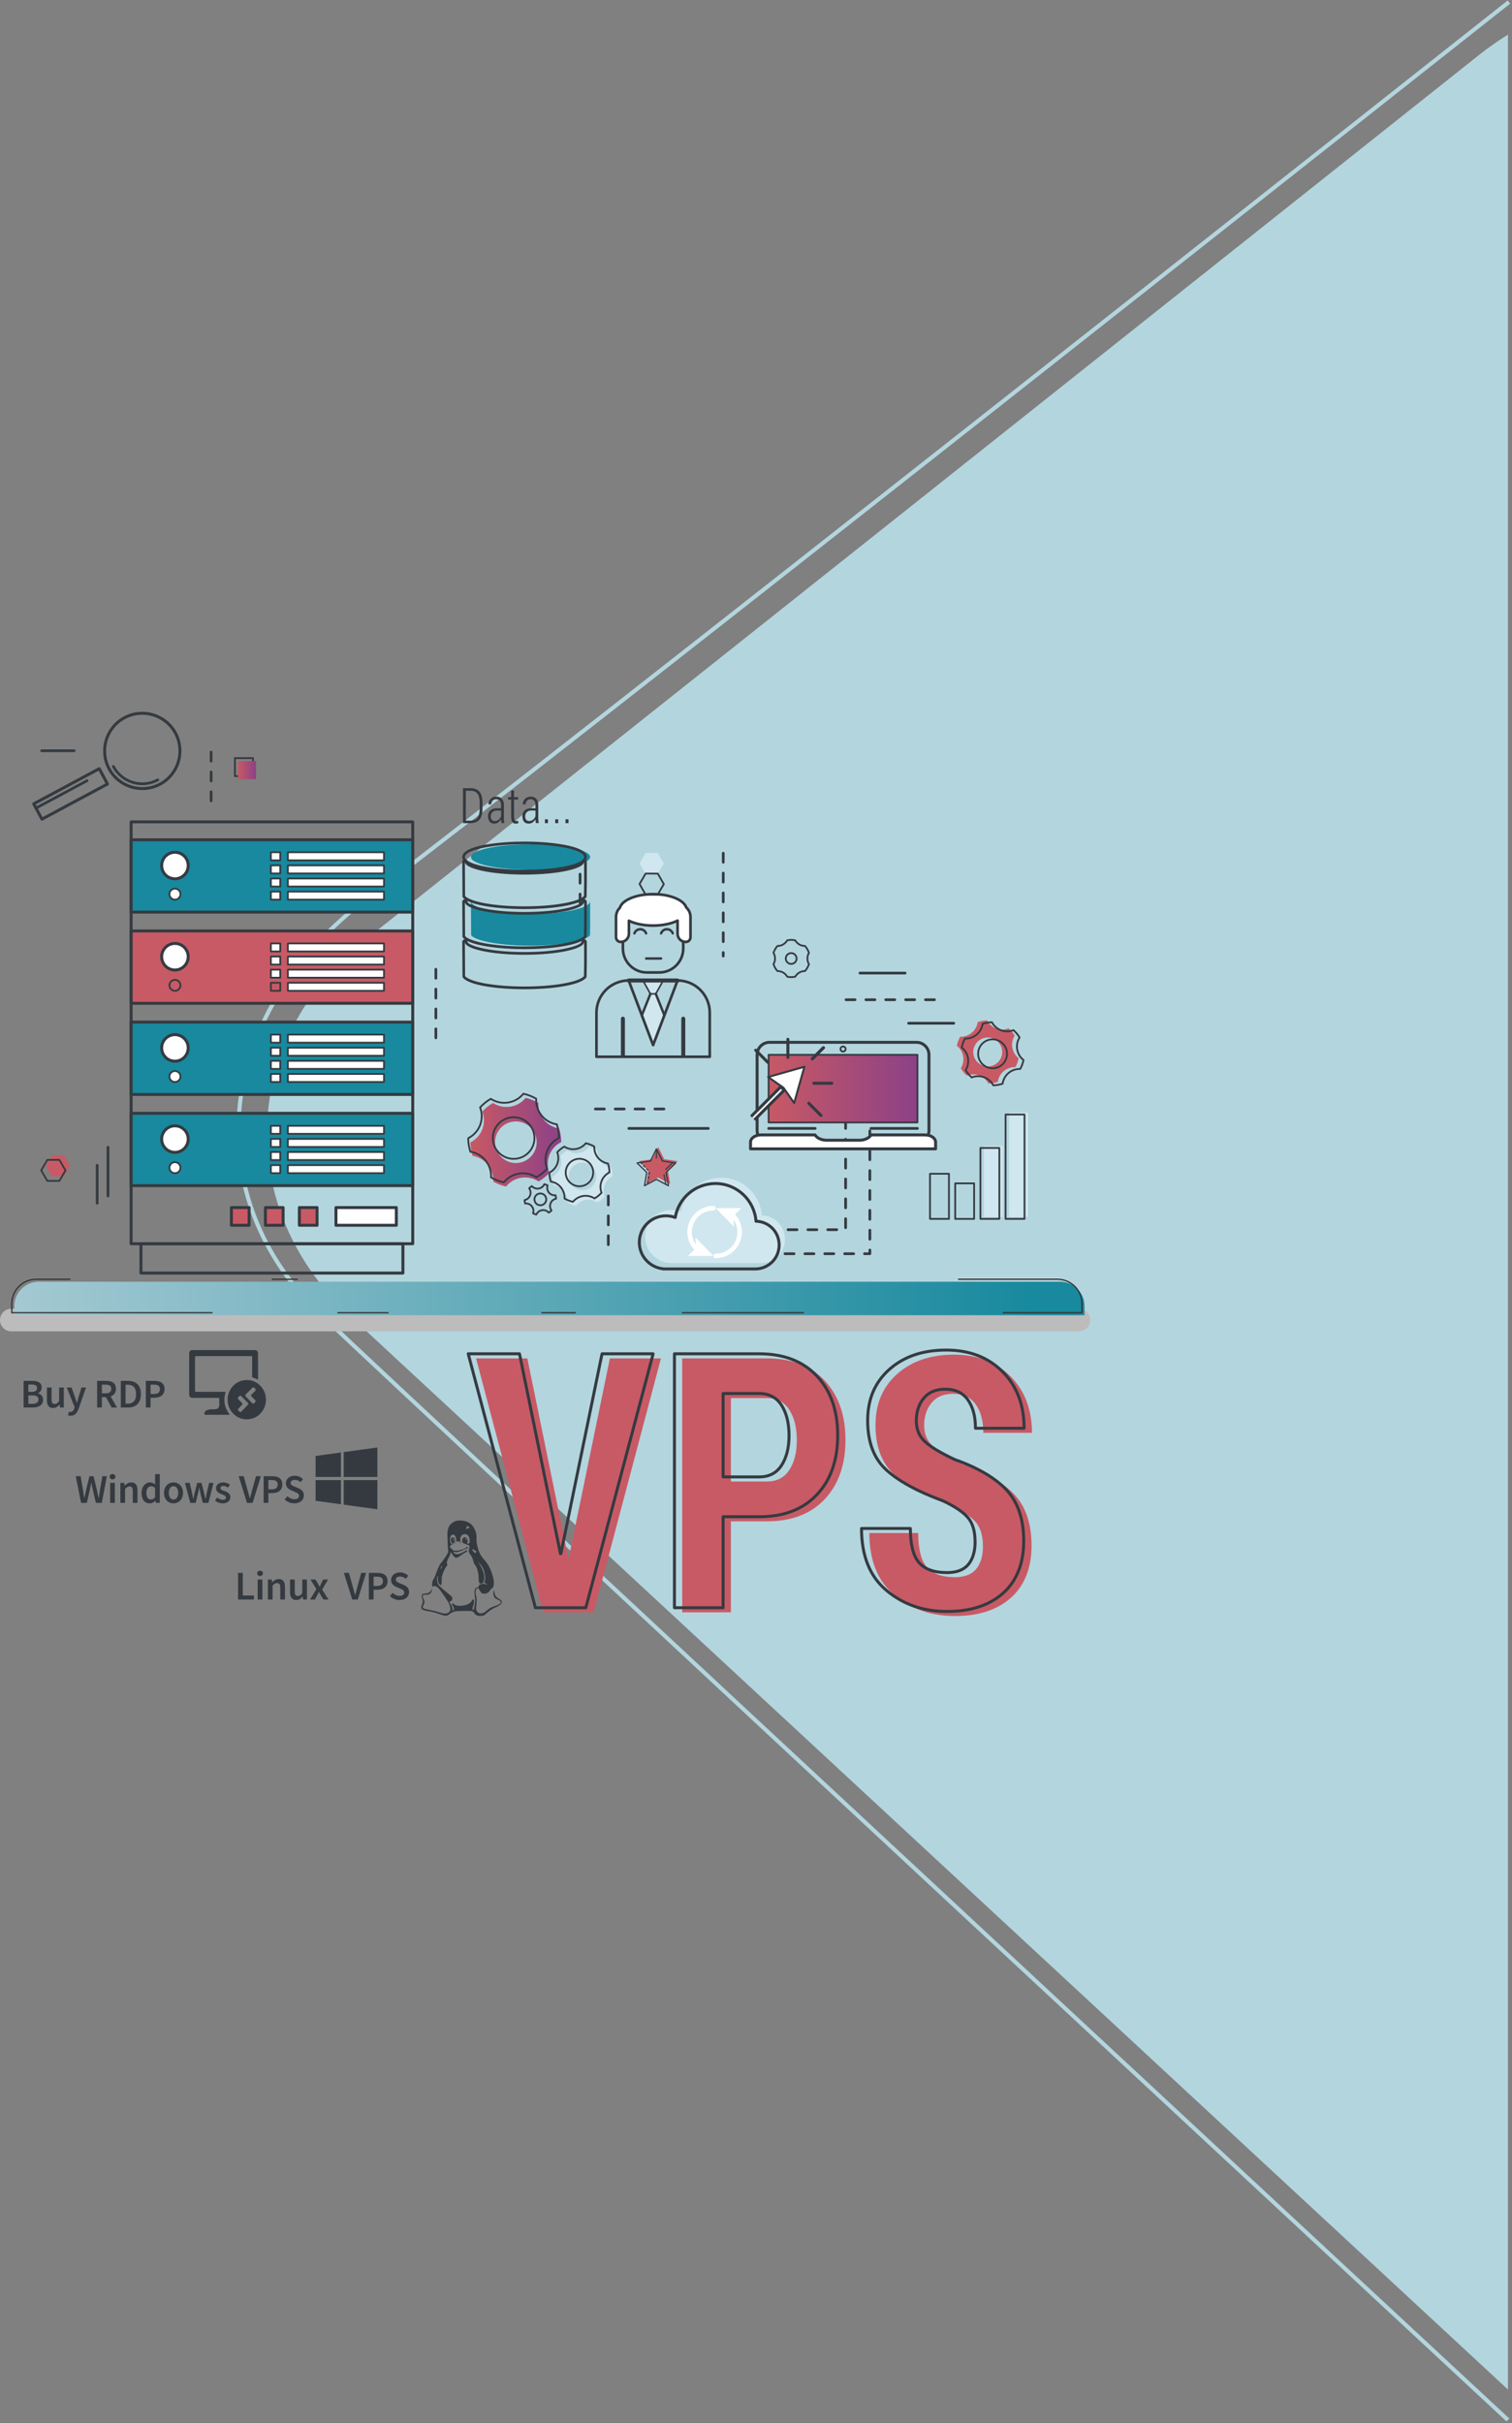 <?xml version="1.0" encoding="utf-8"?>
<svg xmlns="http://www.w3.org/2000/svg" fill="none" height="1189" viewBox="0 0 742 1189" width="742">
<rect x="0" y="0" width="742" height="1189" fill="#808080" stroke="none"/>
<path clip-rule="evenodd" d="M179.202 461.224C117.796 510.006 114.639 592.775 172.15 646.094L740.017 1172.57V17C735.101 20.045 730.348 23.379 725.787 27.002L179.202 461.224Z" fill="#B3D5DE" fill-rule="evenodd"/>
<path d="M740.5 1C740.5 1 259.93 381 181.277 440C102.625 499 97.965 588.5 157.39 645C216.816 701.5 740 1187.5 740 1187.5" stroke="#B3D5DE" stroke-width="2"/>
<path d="M36.417 369.068H20.465C20.102 369.068 19.8 368.766 19.8 368.403C19.8 368.041 20.102 367.739 20.465 367.739H36.417C36.779 367.739 37.081 368.041 37.081 368.403C37.081 368.766 36.779 369.068 36.417 369.068Z" fill="#343A40"/>
<path d="M124.148 372.007H115.28V380.875H124.148V372.007Z" stroke="#343A40" stroke-linecap="round" stroke-linejoin="round" stroke-width="0.87"/>
<path d="M116.833 784.902V771.822H119.153V782.942H124.593V784.902H116.833ZM126.452 784.902V775.082H128.752V784.902H126.452ZM127.612 773.362C126.792 773.362 126.192 772.822 126.192 772.062C126.192 771.282 126.792 770.742 127.612 770.742C128.432 770.742 129.032 771.282 129.032 772.062C129.032 772.822 128.432 773.362 127.612 773.362ZM131.466 784.902V775.082H133.366L133.526 776.402H133.606C134.486 775.542 135.486 774.842 136.826 774.842C138.926 774.842 139.846 776.262 139.846 778.742V784.902H137.546V779.042C137.546 777.422 137.086 776.822 136.006 776.822C135.146 776.822 134.586 777.242 133.766 778.042V784.902H131.466ZM145.358 785.142C143.258 785.142 142.338 783.722 142.338 781.242V775.082H144.638V780.942C144.638 782.562 145.098 783.162 146.158 783.162C147.018 783.162 147.598 782.762 148.338 781.802V775.082H150.638V784.902H148.758L148.578 783.462H148.518C147.658 784.482 146.698 785.142 145.358 785.142ZM152.151 784.902L155.271 779.782L152.351 775.082H154.831L155.931 776.942C156.211 777.482 156.531 778.062 156.831 778.602H156.911C157.151 778.062 157.431 777.482 157.671 776.942L158.611 775.082H160.991L158.091 780.042L161.211 784.902H158.731L157.531 782.962C157.211 782.382 156.871 781.782 156.531 781.222H156.451C156.171 781.782 155.871 782.362 155.591 782.962L154.551 784.902H152.151ZM172.848 784.902L168.768 771.822H171.228L173.068 778.402C173.488 779.882 173.788 781.162 174.228 782.662H174.308C174.748 781.162 175.048 779.882 175.448 778.402L177.268 771.822H179.648L175.588 784.902H172.848ZM181.01 784.902V771.822H185.13C188.03 771.822 190.19 772.822 190.19 775.862C190.19 778.762 188.03 780.102 185.21 780.102H183.33V784.902H181.01ZM183.33 778.242H185.03C186.97 778.242 187.91 777.462 187.91 775.862C187.91 774.222 186.89 773.682 184.95 773.682H183.33V778.242ZM196.056 785.142C194.296 785.142 192.576 784.442 191.336 783.222L192.696 781.642C193.636 782.522 194.896 783.122 196.096 783.122C197.576 783.122 198.376 782.462 198.376 781.442C198.376 780.362 197.536 780.022 196.356 779.522L194.556 778.742C193.276 778.202 191.916 777.182 191.916 775.262C191.916 773.182 193.756 771.582 196.316 771.582C197.836 771.582 199.316 772.222 200.336 773.242L199.156 774.722C198.316 774.022 197.436 773.602 196.316 773.602C195.076 773.602 194.256 774.182 194.256 775.142C194.256 776.162 195.256 776.542 196.336 776.982L198.116 777.722C199.656 778.382 200.756 779.362 200.756 781.262C200.756 783.382 198.996 785.142 196.056 785.142Z" fill="#343A40"/>
<path d="M245.954 785.342C245.764 785.125 245.495 784.911 245.149 784.702C245.096 784.668 244.953 784.585 244.721 784.455C244.487 784.324 244.301 784.211 244.161 784.115C244.023 784.019 243.841 783.854 243.616 783.618C243.391 783.383 243.213 783.135 243.083 782.873C242.953 782.612 242.827 782.26 242.706 781.815C242.584 781.371 242.516 780.878 242.498 780.338C242.255 780.547 242.121 780.961 242.095 781.579C242.069 782.198 242.199 782.829 242.485 783.474C242.771 784.119 243.2 784.536 243.772 784.728C244.326 784.921 244.772 785.125 245.11 785.342C245.448 785.56 245.665 785.808 245.76 786.087C245.855 786.367 245.695 786.667 245.279 786.989C244.863 787.312 244.196 787.629 243.278 787.944C242.013 788.379 241.116 788.75 240.588 789.054C240.059 789.359 239.284 789.939 238.262 790.792C237.569 791.367 236.832 791.677 236.052 791.72C235.273 791.764 234.64 791.477 234.156 790.858C233.67 790.24 233.514 789.365 233.687 788.231C234.017 786.054 234.009 784.355 233.662 783.135C233.385 782.177 233.324 781.332 233.48 780.6C233.636 779.869 233.878 779.442 234.208 779.32C234.536 779.198 234.892 779.459 235.273 780.104C235.307 780.191 235.386 780.361 235.507 780.613C235.628 780.866 235.727 781.045 235.806 781.149C235.884 781.254 236.001 781.389 236.157 781.554C236.313 781.72 236.508 781.838 236.742 781.908C236.975 781.977 237.248 782.021 237.56 782.038C238.15 782.055 238.677 781.933 239.146 781.672C239.613 781.411 239.965 781.119 240.198 780.797C240.432 780.474 240.666 780.165 240.9 779.869C241.133 779.572 241.337 779.407 241.511 779.372C241.701 779.337 241.875 779.146 242.031 778.797C242.186 778.448 242.29 777.965 242.342 777.347C242.395 776.728 242.351 775.992 242.213 775.138C241.953 773.622 241.437 771.958 240.666 770.146C239.895 768.334 239.033 766.914 238.08 765.886C236.365 764.057 235.214 762.158 234.624 760.189C234.018 758.116 233.758 756.251 233.845 754.596C233.932 753.411 233.676 752.126 233.078 750.741C232.481 749.356 231.688 748.297 230.7 747.565C230.077 747.095 229.305 746.734 228.388 746.481C227.469 746.228 226.551 746.111 225.633 746.128C224.507 746.128 223.605 746.311 222.93 746.677C221.544 747.426 220.626 748.336 220.175 749.408C219.724 750.479 219.517 751.799 219.551 753.367C219.621 756.817 219.759 759.518 219.967 761.469C219.725 762.375 218.651 764.074 216.745 766.565C216.398 766.914 216.06 767.384 215.731 767.977C215.402 768.569 215.142 769.101 214.951 769.571C214.76 770.041 214.505 770.72 214.184 771.609C213.864 772.498 213.634 773.125 213.496 773.491C213.375 773.805 213.184 774.17 212.924 774.589C212.664 775.007 212.456 775.417 212.3 775.817C212.145 776.217 212.058 776.67 212.041 777.176C212.023 777.559 212.041 777.89 212.093 778.169C212.162 778.587 212.292 778.718 212.482 778.561C213.262 777.969 214.241 778.317 215.419 779.607C216.251 780.513 217.715 782.621 219.811 785.932C219.985 786.228 220.158 786.546 220.331 786.886C220.505 787.225 220.669 787.678 220.825 788.244C220.981 788.811 221.046 789.321 221.02 789.774C220.993 790.227 220.794 790.645 220.422 791.028C220.049 791.411 219.491 791.655 218.746 791.76C218.347 791.812 217.867 791.777 217.303 791.655C216.74 791.533 216.025 791.333 215.159 791.054C214.293 790.776 213.652 790.584 213.236 790.479C212.63 790.339 211.768 790.162 210.65 789.943C209.533 789.725 208.801 789.564 208.454 789.46C207.865 789.303 207.545 789.077 207.493 788.78C207.441 788.536 207.562 788.118 207.857 787.526C208.151 786.934 208.298 786.506 208.298 786.246C208.316 786.053 208.307 785.862 208.272 785.67C208.238 785.479 208.199 785.331 208.155 785.226C208.112 785.122 208.039 784.965 207.934 784.755C207.83 784.546 207.761 784.389 207.727 784.285C207.415 783.553 207.371 783.056 207.597 782.795C207.752 782.568 208.125 782.481 208.714 782.534C209.598 782.621 210.317 782.49 210.871 782.142C211.789 781.567 212.067 780.643 211.703 779.371C211.703 779.963 211.599 780.407 211.391 780.704C211.183 781 210.819 781.305 210.299 781.619C210.005 781.793 209.485 781.898 208.74 781.933C207.995 781.968 207.501 782.09 207.259 782.299C207.085 782.456 206.995 782.691 206.986 783.005C206.977 783.319 207.017 783.636 207.103 783.959C207.19 784.281 207.276 784.651 207.363 785.069C207.449 785.488 207.484 785.837 207.467 786.115C207.449 786.306 207.293 786.782 206.999 787.539C206.704 788.297 206.644 788.876 206.817 789.277C206.904 789.469 207.051 789.639 207.259 789.787C207.467 789.935 207.757 790.061 208.129 790.166C208.501 790.271 208.844 790.353 209.156 790.414C209.467 790.475 209.901 790.554 210.455 790.649C211.009 790.744 211.451 790.828 211.78 790.897C212.889 791.124 214.154 791.498 215.575 792.021C216.995 792.544 217.957 792.813 218.459 792.831C218.944 792.848 219.408 792.748 219.85 792.53C220.291 792.313 220.668 792.064 220.98 791.785C221.292 791.506 221.755 791.245 222.37 791.001C222.986 790.757 223.674 790.627 224.437 790.609C224.783 790.592 225.286 790.57 225.944 790.544C226.602 790.518 227.096 790.505 227.425 790.505C228.915 790.505 230.041 790.513 230.803 790.531C231.323 790.549 231.73 790.631 232.025 790.779C232.319 790.927 232.51 791.097 232.597 791.288C232.683 791.481 232.827 791.702 233.026 791.955C233.225 792.208 233.48 792.412 233.792 792.569C234.45 792.883 235.221 793.009 236.105 792.948C236.989 792.887 237.578 792.717 237.872 792.439C238.357 791.968 239.011 791.41 239.834 790.766C240.657 790.122 241.399 789.634 242.057 789.302C242.195 789.232 242.429 789.119 242.758 788.962C243.087 788.805 243.364 788.671 243.589 788.557C243.814 788.444 244.088 788.3 244.408 788.126C244.728 787.951 244.988 787.79 245.188 787.642C245.387 787.494 245.59 787.324 245.798 787.132C246.006 786.941 246.14 786.749 246.201 786.557C246.261 786.366 246.283 786.17 246.266 785.969C246.248 785.769 246.145 785.561 245.954 785.342ZM232.024 760.083C232.076 760.048 232.111 760.035 232.128 760.044C232.146 760.053 232.18 760.088 232.232 760.148C232.284 760.209 232.331 760.266 232.375 760.319C232.418 760.37 232.479 760.44 232.557 760.527C232.634 760.615 232.717 760.684 232.803 760.736C232.908 760.806 233.033 760.854 233.18 760.88C233.328 760.906 233.44 760.95 233.519 761.011C233.597 761.072 233.653 761.172 233.687 761.311C233.721 761.503 233.692 761.677 233.597 761.834C233.501 761.991 233.376 762.061 233.22 762.043C232.908 761.973 232.57 761.699 232.206 761.22C231.843 760.741 231.782 760.362 232.024 760.083ZM228.802 749.93C228.888 749.817 228.94 749.725 228.957 749.656C228.992 749.551 228.996 749.442 228.97 749.329C228.944 749.216 228.953 749.103 228.996 748.989C229.04 748.876 229.139 748.811 229.295 748.793C229.451 748.793 229.659 748.924 229.919 749.185C229.971 749.22 230.053 749.273 230.165 749.342C230.278 749.412 230.356 749.473 230.399 749.525C230.442 749.577 230.464 749.621 230.464 749.656C230.429 749.743 230.351 749.804 230.231 749.839C230.11 749.873 229.979 749.891 229.841 749.891C229.703 749.891 229.624 749.9 229.607 749.917C229.468 749.969 229.339 750.048 229.217 750.152C229.096 750.257 229.001 750.335 228.931 750.387C228.862 750.44 228.792 750.44 228.723 750.387C228.654 750.283 228.628 750.209 228.645 750.165C228.663 750.122 228.715 750.043 228.802 749.93ZM216.223 769.492C216.344 769.353 216.431 769.24 216.483 769.152C216.535 769.065 216.583 768.948 216.626 768.8C216.669 768.651 216.708 768.542 216.743 768.473C216.778 768.403 216.83 768.377 216.899 768.394C216.933 768.386 216.959 768.403 216.977 768.446C216.994 768.49 217.003 768.512 217.003 768.512V768.59C217.003 768.617 216.999 768.651 216.99 768.695C216.981 768.739 216.968 768.778 216.951 768.813C216.933 768.848 216.916 768.9 216.899 768.969C216.882 769.039 216.865 769.1 216.847 769.152C216.778 769.327 216.669 769.483 216.522 769.623C216.375 769.762 216.267 769.823 216.197 769.806C216.093 769.771 216.102 769.666 216.223 769.492ZM233.219 785.617C233.184 786.174 233.067 786.959 232.868 787.969C232.669 788.98 232.543 789.651 232.491 789.982C232.127 789.964 231.919 789.829 231.867 789.576C231.815 789.323 231.867 788.997 232.023 788.596C232.404 787.428 232.603 786.627 232.621 786.192C232.656 785.39 232.569 784.937 232.361 784.833C232.17 784.693 231.876 784.955 231.477 785.616C230.714 786.871 229.181 787.628 226.877 787.89C224.799 788.169 223.361 787.856 222.563 786.949C222.39 786.827 222.217 786.806 222.044 786.884C221.871 786.962 221.758 787.045 221.706 787.132C221.689 787.167 221.706 787.219 221.758 787.289C221.81 787.359 221.892 787.463 222.005 787.602C222.118 787.742 222.208 787.881 222.278 788.021C222.954 789.205 222.893 790.007 222.096 790.425C222.096 789.624 222.035 789.01 221.914 788.583C221.793 788.156 221.55 787.686 221.186 787.172C220.823 786.658 220.572 786.27 220.433 786.009C220.953 785.957 221.347 785.756 221.616 785.408C221.884 785.059 222.005 784.685 221.979 784.284C221.953 783.883 221.802 783.552 221.525 783.291C221.369 783.134 220.563 782.467 219.108 781.291C217.652 780.115 216.751 779.327 216.405 778.926C216.335 778.856 216.128 778.682 215.781 778.403C215.434 778.125 215.218 777.881 215.131 777.672C214.334 775.913 214.248 774.466 214.871 773.334L214.975 773.203C215.062 773.186 215.07 773.342 215.001 773.674C214.897 774.162 214.863 774.649 214.897 775.137C214.966 776.235 215.278 777.054 215.833 777.594C216.197 777.96 216.448 777.934 216.586 777.515C216.69 777.376 216.738 776.862 216.729 775.973C216.721 775.085 216.734 774.484 216.768 774.17C216.907 773.177 217.319 771.948 218.003 770.485C218.687 769.021 219.229 768.237 219.627 768.133C219.315 767.628 219.216 767.079 219.328 766.486C219.441 765.894 219.623 765.388 219.874 764.97C220.125 764.552 220.381 764.069 220.641 763.52C220.901 762.971 221.03 762.479 221.03 762.043C221.03 761.922 221.039 761.834 221.057 761.782C221.109 761.625 221.325 761.817 221.706 762.357C222.434 763.437 222.98 764.073 223.344 764.265C223.725 764.474 224.149 764.465 224.617 764.239C225.085 764.012 225.661 763.638 226.345 763.115C227.029 762.593 227.614 762.209 228.099 761.965C228.152 761.948 228.234 761.909 228.347 761.848C228.459 761.787 228.545 761.743 228.606 761.717C228.666 761.691 228.744 761.652 228.84 761.599C228.935 761.547 229.008 761.503 229.06 761.468C229.112 761.433 229.164 761.394 229.216 761.351C229.267 761.307 229.302 761.264 229.32 761.22C229.337 761.176 229.346 761.137 229.346 761.102C229.311 760.946 229.238 760.85 229.125 760.815C229.012 760.78 228.861 760.802 228.67 760.88C228.479 760.959 228.267 761.064 228.033 761.194C227.8 761.325 227.54 761.473 227.254 761.638C226.968 761.804 226.678 761.956 226.384 762.096C226.089 762.235 225.777 762.357 225.448 762.462C225.119 762.566 224.807 762.627 224.512 762.645C223.785 762.662 223.205 762.471 222.771 762.07C222.494 761.808 222.347 761.643 222.33 761.573C222.312 761.504 222.39 761.486 222.563 761.521C223.499 761.643 224.183 761.66 224.617 761.573C225.067 761.504 225.673 761.303 226.436 760.972C226.592 760.903 226.986 760.733 227.619 760.462C228.251 760.193 228.74 760.005 229.087 759.901C229.295 759.848 229.438 759.766 229.516 759.653C229.594 759.539 229.62 759.435 229.594 759.339C229.568 759.243 229.511 759.169 229.425 759.117C229.234 759.012 229.061 759.082 228.906 759.326C228.819 759.483 228.636 759.635 228.359 759.783C228.083 759.932 227.827 760.045 227.593 760.123C227.359 760.201 227.06 760.293 226.696 760.397C226.332 760.502 226.133 760.563 226.098 760.58C225.146 760.876 224.262 761.007 223.448 760.972C223.066 760.955 222.759 760.898 222.525 760.802C222.291 760.707 222.131 760.593 222.044 760.463C221.958 760.332 221.819 760.167 221.629 759.966C221.438 759.766 221.221 759.596 220.979 759.456C220.805 759.369 220.74 759.212 220.784 758.986C220.827 758.759 220.961 758.524 221.187 758.28C221.204 758.263 221.382 758.154 221.719 757.953C222.057 757.753 222.295 757.548 222.434 757.339C222.59 757.095 222.858 756.842 223.24 756.581C223.257 756.511 223.27 756.32 223.279 756.006C223.287 755.693 223.205 755.353 223.032 754.987C222.858 754.621 222.624 754.438 222.33 754.438C221.914 754.421 221.62 754.543 221.446 754.804C221.273 755.065 221.195 755.388 221.213 755.771C221.23 756.102 221.312 756.394 221.459 756.646C221.607 756.899 221.741 757.026 221.862 757.026C222.053 757.008 222.113 757.078 222.044 757.235C221.94 757.426 221.801 757.549 221.628 757.601C221.507 757.635 221.372 757.518 221.225 757.248C221.078 756.978 220.966 756.651 220.888 756.268C220.81 755.884 220.779 755.562 220.797 755.3C220.831 754.76 220.974 754.242 221.225 753.745C221.477 753.249 221.836 753.009 222.304 753.026C222.789 753.044 223.179 753.341 223.474 753.915C223.768 754.49 223.907 755.275 223.89 756.268C223.942 756.39 224.076 756.433 224.293 756.398C224.509 756.363 224.795 756.359 225.15 756.385C225.505 756.411 225.76 756.502 225.916 756.659C225.934 756.659 225.943 756.528 225.943 756.267C225.631 754.072 226.402 752.905 228.256 752.765C228.532 752.818 228.766 752.883 228.956 752.961C229.148 753.04 229.351 753.171 229.567 753.353C229.784 753.536 229.966 753.802 230.113 754.15C230.26 754.499 230.377 754.935 230.464 755.457V756.424C230.464 756.982 230.351 757.295 230.126 757.365C229.762 757.487 229.503 757.483 229.347 757.352C229.191 757.221 229.208 756.99 229.399 756.659C229.572 756.224 229.537 755.718 229.295 755.143C229.052 754.569 228.61 754.307 227.969 754.359C227.536 754.377 227.224 754.612 227.034 755.065C226.843 755.518 226.774 755.962 226.826 756.398C226.878 756.834 226.973 757.06 227.112 757.077C227.216 757.095 227.524 757.234 228.035 757.496C228.546 757.757 228.932 757.914 229.191 757.966C229.867 758.105 230.252 758.323 230.348 758.619C230.443 758.916 230.404 759.347 230.231 759.913C230.057 760.48 230.005 760.945 230.075 761.311C230.144 761.695 230.275 762.043 230.465 762.357C230.656 762.671 230.859 762.958 231.076 763.219C231.292 763.48 231.547 763.968 231.843 764.683C232.137 765.397 232.405 766.294 232.648 767.375C232.665 767.392 232.73 767.453 232.842 767.558C232.955 767.662 233.067 767.793 233.18 767.949C233.294 768.106 233.428 768.32 233.584 768.59C233.739 768.86 233.909 769.256 234.091 769.779C234.272 770.302 234.441 770.903 234.597 771.582C234.788 772.384 234.887 773.316 234.896 774.379C234.905 775.442 234.974 776.169 235.104 776.561C235.234 776.954 235.568 777.115 236.105 777.045C236.78 777.01 237.214 776.644 237.404 775.947C237.976 773.926 237.509 771.504 236.001 768.682C235.429 767.584 234.935 766.861 234.519 766.513C235.126 766.861 235.75 767.514 236.391 768.473C237.032 769.431 237.439 770.329 237.612 771.165C237.629 771.252 237.677 771.483 237.755 771.857C237.832 772.232 237.876 772.45 237.884 772.511C237.893 772.572 237.928 772.75 237.988 773.046C238.049 773.343 238.079 773.534 238.079 773.622C238.079 773.709 238.087 773.879 238.105 774.131C238.123 774.384 238.118 774.58 238.092 774.719C238.066 774.859 238.04 775.046 238.014 775.281C237.988 775.516 237.945 775.743 237.884 775.961C237.824 776.178 237.759 776.418 237.69 776.679C238.642 777.098 239.119 777.463 239.119 777.777C238.755 777.481 238.235 777.285 237.559 777.19C236.883 777.094 236.256 777.185 235.675 777.464C235.095 777.743 234.796 778.204 234.778 778.849C234.155 778.849 233.713 779.005 233.453 779.32C233.072 779.772 232.873 780.386 232.856 781.162C232.838 781.937 232.903 782.782 233.05 783.696C233.198 784.611 233.254 785.251 233.219 785.617ZM222.33 755.326C222.278 755.309 222.235 755.257 222.201 755.17C222.201 755.013 222.278 754.952 222.434 754.987C222.538 755.021 222.638 755.152 222.733 755.379C222.829 755.605 222.85 755.867 222.798 756.163C222.798 756.215 222.773 756.242 222.72 756.241C222.529 756.241 222.46 756.067 222.512 755.719C222.564 755.457 222.503 755.326 222.33 755.326ZM229.061 755.745L229.01 755.823C228.871 755.91 228.803 755.928 228.803 755.876C228.733 755.405 228.577 755.135 228.335 755.065L228.231 755.013C228.109 754.908 228.17 754.847 228.412 754.83C228.464 754.812 228.542 754.838 228.646 754.908C228.75 754.978 228.845 755.087 228.932 755.235C229.018 755.383 229.061 755.553 229.061 755.745Z" fill="#343A40"/>
<path d="M223.011 757.264C223.011 757.368 223.054 757.412 223.141 757.394C223.21 757.394 223.284 757.312 223.362 757.146C223.44 756.981 223.575 756.89 223.765 756.872V756.872H223.505C223.176 756.924 223.011 757.055 223.011 757.264Z" fill="#343A40"/>
<path d="M225.271 756.949C225.444 756.896 225.596 756.936 225.726 757.067C225.856 757.197 225.956 757.254 226.025 757.236C226.129 757.184 226.155 757.106 226.103 757.001C225.964 756.775 225.687 756.757 225.271 756.949Z" fill="#343A40"/>
<path d="M39.785 737.475L37.185 724.395H39.565L40.705 730.995C40.925 732.395 41.145 733.795 41.345 735.175H41.425C41.705 733.795 41.985 732.375 42.285 730.995L43.885 724.395H45.905L47.505 730.995C47.805 732.355 48.085 733.775 48.385 735.175H48.465C48.665 733.775 48.885 732.375 49.085 730.995L50.225 724.395H52.445L49.945 737.475H47.065L45.445 730.595C45.225 729.575 45.025 728.575 44.865 727.575H44.785C44.605 728.575 44.405 729.575 44.185 730.595L42.605 737.475H39.785ZM54.061 737.475V727.655H56.361V737.475H54.061ZM55.221 725.935C54.401 725.935 53.801 725.395 53.801 724.635C53.801 723.855 54.401 723.315 55.221 723.315C56.041 723.315 56.641 723.855 56.641 724.635C56.641 725.395 56.041 725.935 55.221 725.935ZM59.075 737.475V727.655H60.975L61.136 728.975H61.215C62.096 728.115 63.096 727.415 64.436 727.415C66.535 727.415 67.456 728.835 67.456 731.315V737.475H65.156V731.615C65.156 729.995 64.695 729.395 63.615 729.395C62.755 729.395 62.196 729.815 61.376 730.615V737.475H59.075ZM73.487 737.715C71.027 737.715 69.447 735.815 69.447 732.575C69.447 729.375 71.467 727.415 73.607 727.415C74.727 727.415 75.427 727.835 76.187 728.495L76.107 726.915V723.355H78.407V737.475H76.507L76.347 736.415H76.267C75.547 737.135 74.547 737.715 73.487 737.715ZM74.047 735.815C74.807 735.815 75.447 735.475 76.107 734.715V730.135C75.427 729.535 74.767 729.315 74.107 729.315C72.847 729.315 71.827 730.495 71.827 732.555C71.827 734.675 72.627 735.815 74.047 735.815ZM85.136 737.715C82.696 737.715 80.476 735.835 80.476 732.575C80.476 729.295 82.696 727.415 85.136 727.415C87.596 727.415 89.816 729.295 89.816 732.575C89.816 735.835 87.596 737.715 85.136 737.715ZM85.136 735.835C86.576 735.835 87.456 734.535 87.456 732.575C87.456 730.595 86.576 729.295 85.136 729.295C83.696 729.295 82.836 730.595 82.836 732.575C82.836 734.535 83.696 735.835 85.136 735.835ZM93.375 737.475L90.775 727.655H93.095L94.275 732.755C94.475 733.695 94.615 734.615 94.795 735.575H94.875C95.055 734.615 95.255 733.675 95.495 732.755L96.775 727.655H98.875L100.175 732.755C100.415 733.695 100.615 734.615 100.835 735.575H100.915C101.095 734.615 101.255 733.695 101.435 732.755L102.615 727.655H104.775L102.275 737.475H99.535L98.395 732.895C98.175 731.975 98.015 731.075 97.795 730.035H97.715C97.535 731.075 97.355 731.995 97.135 732.915L96.015 737.475H93.375ZM109.236 737.715C107.896 737.715 106.476 737.135 105.516 736.355L106.596 734.875C107.476 735.555 108.316 735.975 109.316 735.975C110.376 735.975 110.876 735.475 110.876 734.795C110.876 733.975 109.816 733.615 108.776 733.215C107.476 732.735 106.016 731.995 106.016 730.355C106.016 728.635 107.396 727.415 109.596 727.415C110.956 727.415 112.056 727.975 112.856 728.595L111.796 729.995C111.116 729.495 110.416 729.155 109.636 729.155C108.656 729.155 108.196 729.615 108.196 730.235C108.196 731.015 109.176 731.315 110.236 731.695C111.576 732.195 113.056 732.835 113.056 734.675C113.056 736.355 111.716 737.715 109.236 737.715ZM121.213 737.475L117.133 724.395H119.593L121.433 730.975C121.853 732.455 122.153 733.735 122.593 735.235H122.673C123.113 733.735 123.413 732.455 123.813 730.975L125.633 724.395H128.013L123.953 737.475H121.213ZM129.376 737.475V724.395H133.496C136.396 724.395 138.556 725.395 138.556 728.435C138.556 731.335 136.396 732.675 133.576 732.675H131.696V737.475H129.376ZM131.696 730.815H133.396C135.336 730.815 136.276 730.035 136.276 728.435C136.276 726.795 135.256 726.255 133.316 726.255H131.696V730.815ZM144.421 737.715C142.661 737.715 140.941 737.015 139.701 735.795L141.061 734.215C142.001 735.095 143.261 735.695 144.461 735.695C145.941 735.695 146.741 735.035 146.741 734.015C146.741 732.935 145.901 732.595 144.721 732.095L142.921 731.315C141.641 730.775 140.281 729.755 140.281 727.835C140.281 725.755 142.121 724.155 144.681 724.155C146.201 724.155 147.681 724.795 148.701 725.815L147.521 727.295C146.681 726.595 145.801 726.175 144.681 726.175C143.441 726.175 142.621 726.755 142.621 727.715C142.621 728.735 143.621 729.115 144.701 729.555L146.481 730.295C148.021 730.955 149.121 731.935 149.121 733.835C149.121 735.955 147.361 737.715 144.421 737.715Z" fill="#343A40"/>
<path d="M154.874 736.441L167.305 738.154V726.288H154.874V736.441Z" fill="#343A40"/>
<path d="M154.874 724.754H167.305V712.743L154.874 714.455V724.754Z" fill="#343A40"/>
<path d="M168.67 738.336L185.202 740.614V726.288H168.67V738.336Z" fill="#343A40"/>
<path d="M168.67 724.754H185.202V710.282L168.67 712.561V724.754Z" fill="#343A40"/>
<path d="M11.596 690.68V677.6H15.776C18.476 677.6 20.456 678.42 20.456 680.82C20.456 682.06 19.776 683.26 18.636 683.66V683.74C20.076 684.06 21.136 685.08 21.136 686.84C21.136 689.46 18.996 690.68 16.116 690.68H11.596ZM13.916 683H15.576C17.396 683 18.176 682.28 18.176 681.16C18.176 679.88 17.316 679.4 15.616 679.4H13.916V683ZM13.916 688.88H15.876C17.796 688.88 18.876 688.18 18.876 686.72C18.876 685.34 17.836 684.74 15.876 684.74H13.916V688.88ZM26.03 690.92C23.93 690.92 23.01 689.5 23.01 687.02V680.86H25.31V686.72C25.31 688.34 25.77 688.94 26.83 688.94C27.69 688.94 28.27 688.54 29.01 687.58V680.86H31.31V690.68H29.43L29.25 689.24H29.19C28.33 690.26 27.37 690.92 26.03 690.92ZM34.663 694.72C34.123 694.72 33.743 694.64 33.383 694.52L33.803 692.72C33.983 692.78 34.263 692.86 34.503 692.86C35.543 692.86 36.143 692.16 36.463 691.18L36.643 690.56L32.783 680.86H35.123L36.823 685.68C37.103 686.54 37.383 687.52 37.683 688.44H37.763C38.003 687.54 38.263 686.56 38.503 685.68L39.983 680.86H42.203L38.643 691.12C37.823 693.34 36.803 694.72 34.663 694.72ZM47.669 690.68V677.6H52.089C54.809 677.6 56.889 678.56 56.889 681.48C56.889 683.48 55.849 684.68 54.289 685.22L57.409 690.68H54.809L51.989 685.56H49.989V690.68H47.669ZM49.989 683.72H51.849C53.629 683.72 54.609 682.96 54.609 681.48C54.609 679.98 53.629 679.46 51.849 679.46H49.989V683.72ZM59.285 690.68V677.6H62.785C66.785 677.6 69.145 679.76 69.145 684.08C69.145 688.42 66.785 690.68 62.905 690.68H59.285ZM61.605 688.8H62.625C65.265 688.8 66.765 687.3 66.765 684.08C66.765 680.88 65.265 679.48 62.625 679.48H61.605V688.8ZM71.565 690.68V677.6H75.685C78.585 677.6 80.745 678.6 80.745 681.64C80.745 684.54 78.585 685.88 75.765 685.88H73.885V690.68H71.565ZM73.885 684.02H75.585C77.525 684.02 78.465 683.24 78.465 681.64C78.465 680 77.445 679.46 75.505 679.46H73.885V684.02Z" fill="#343A40"/>
<path d="M112.674 694.199C112.516 694.309 112.333 694.257 112.162 694.257C108.491 694.26 104.82 694.26 101.149 694.259C100.302 694.259 100.077 693.902 100.397 693.081C100.611 692.531 101.035 692.214 101.545 692.001C102.484 691.609 103.464 691.467 104.475 691.52C104.991 691.547 105.504 691.592 106.019 691.474C106.959 691.256 107.477 690.707 107.593 689.718C107.731 688.55 107.535 687.379 107.606 686.209C107.617 686.031 107.549 685.933 107.362 685.941C107.22 685.947 107.078 685.94 106.934 685.94C102.836 685.94 98.737 685.94 94.639 685.94C93.338 685.94 92.83 685.418 92.829 684.083C92.828 677.496 92.828 670.908 92.829 664.32C92.829 663.022 93.342 662.491 94.616 662.491C104.685 662.489 114.752 662.489 124.82 662.491C126.113 662.491 126.625 663.028 126.625 664.365C126.626 668.391 126.625 672.417 126.625 676.442C126.625 677.049 126.623 677.05 126.122 676.785C125.518 676.467 124.899 676.178 124.238 676.026C123.814 675.929 123.731 675.721 123.733 675.309C123.75 672.216 123.734 669.123 123.752 666.031C123.754 665.592 123.669 665.44 123.205 665.44C114.223 665.455 105.243 665.454 96.262 665.441C95.817 665.44 95.699 665.565 95.701 666.021C95.716 671.492 95.717 676.963 95.7 682.435C95.699 682.917 95.855 682.992 96.277 682.991C100.891 682.976 105.507 682.981 110.122 682.983C110.756 682.983 110.75 682.981 110.585 683.574C109.56 687.273 110.183 690.661 112.414 693.742C112.499 693.86 112.591 693.972 112.673 694.092C112.687 694.113 112.674 694.157 112.674 694.199Z" fill="#343A40"/>
<path d="M130.511 686.86C130.494 692.215 126.288 696.509 121.071 696.496C115.883 696.482 111.658 692.108 111.694 686.784C111.729 681.443 115.965 677.148 121.171 677.172C126.342 677.196 130.528 681.538 130.511 686.86ZM116.763 691.713C116.8 692.126 117.146 692.309 117.388 692.563C117.849 693.048 118.087 693.044 118.543 692.57C119.531 691.543 120.518 690.514 121.501 689.481C121.985 688.972 121.984 688.737 121.5 688.246C120.612 687.347 119.721 686.453 118.831 685.559C117.894 684.617 117.838 684.626 116.954 685.601C116.617 685.972 116.624 686.291 116.976 686.637C117.553 687.207 118.125 687.784 118.689 688.367C119.1 688.791 119.099 688.985 118.687 689.424C118.143 690.003 117.59 690.572 117.039 691.143C116.885 691.302 116.744 691.464 116.763 691.713ZM124.468 680.784C124.069 680.744 123.919 680.906 123.765 681.061C122.737 682.099 121.706 683.136 120.681 684.178C120.236 684.631 120.236 684.858 120.679 685.325C121.648 686.347 122.622 687.363 123.596 688.38C124.164 688.973 124.317 688.972 124.906 688.386C124.995 688.297 125.086 688.21 125.173 688.118C125.566 687.7 125.573 687.457 125.184 687.044C124.616 686.439 124.04 685.839 123.463 685.244C123.148 684.918 123.154 684.618 123.475 684.302C124.026 683.757 124.569 683.201 125.115 682.65C125.358 682.405 125.682 682.143 125.445 681.769C125.171 681.334 124.849 680.907 124.468 680.784Z" fill="#343A40"/>
<path d="M289.605 453.08V442.203C289.605 445.663 276.508 448.473 260.359 448.473C244.21 448.473 231.113 445.663 231.113 442.203L231.219 459.002C233.908 461.887 245.933 464.062 260.374 464.062C274.816 464.062 286.841 461.887 289.53 459.002L289.635 453.08H289.605Z" fill="#18899E"/>
<path d="M426.863 615.886H424.25C423.888 615.886 423.585 615.583 423.585 615.221C423.585 614.858 423.888 614.556 424.25 614.556H426.214V613.393C426.214 613.031 426.516 612.728 426.879 612.728C427.241 612.728 427.543 613.031 427.543 613.393V615.206C427.543 615.568 427.241 615.87 426.879 615.87L426.863 615.886ZM418.933 615.886H414.506C414.144 615.886 413.842 615.583 413.842 615.221C413.842 614.858 414.144 614.556 414.506 614.556H418.933C419.295 614.556 419.597 614.858 419.597 615.221C419.597 615.583 419.295 615.886 418.933 615.886ZM409.174 615.886H404.748C404.385 615.886 404.083 615.583 404.083 615.221C404.083 614.858 404.385 614.556 404.748 614.556H409.174C409.536 614.556 409.839 614.858 409.839 615.221C409.839 615.583 409.536 615.886 409.174 615.886ZM399.43 615.886H395.004C394.642 615.886 394.339 615.583 394.339 615.221C394.339 614.858 394.642 614.556 395.004 614.556H399.43C399.793 614.556 400.095 614.858 400.095 615.221C400.095 615.583 399.793 615.886 399.43 615.886ZM389.672 615.886H385.245C384.883 615.886 384.581 615.583 384.581 615.221C384.581 614.858 384.883 614.556 385.245 614.556H389.672C390.034 614.556 390.336 614.858 390.336 615.221C390.336 615.583 390.034 615.886 389.672 615.886ZM379.928 615.886H375.502C375.139 615.886 374.837 615.583 374.837 615.221C374.837 614.858 375.139 614.556 375.502 614.556H379.928C380.291 614.556 380.593 614.858 380.593 615.221C380.593 615.583 380.291 615.886 379.928 615.886ZM370.184 615.886H369.308C368.946 615.886 368.644 615.583 368.644 615.221C368.644 614.858 368.946 614.556 369.308 614.556H370.184C370.547 614.556 370.849 614.858 370.849 615.221C370.849 615.583 370.547 615.886 370.184 615.886ZM426.879 608.755C426.516 608.755 426.214 608.453 426.214 608.091V603.665C426.214 603.302 426.516 603 426.879 603C427.241 603 427.543 603.302 427.543 603.665V608.091C427.543 608.453 427.241 608.755 426.879 608.755ZM410.639 604.088H406.213C405.851 604.088 405.548 603.785 405.548 603.423C405.548 603.06 405.851 602.758 406.213 602.758H410.639C411.002 602.758 411.304 603.06 411.304 603.423C411.304 603.785 411.002 604.088 410.639 604.088ZM400.881 604.088H396.454C396.092 604.088 395.79 603.785 395.79 603.423C395.79 603.06 396.092 602.758 396.454 602.758H400.881C401.243 602.758 401.545 603.06 401.545 603.423C401.545 603.785 401.243 604.088 400.881 604.088ZM391.137 604.088H386.711C386.348 604.088 386.046 603.785 386.046 603.423C386.046 603.06 386.348 602.758 386.711 602.758H391.137C391.499 602.758 391.802 603.06 391.802 603.423C391.802 603.785 391.499 604.088 391.137 604.088ZM381.378 604.088H376.952C376.589 604.088 376.287 603.785 376.287 603.423C376.287 603.06 376.589 602.758 376.952 602.758H381.378C381.741 602.758 382.043 603.06 382.043 603.423C382.043 603.785 381.741 604.088 381.378 604.088ZM414.975 603.106C414.612 603.106 414.31 602.803 414.31 602.441V598.015C414.31 597.652 414.612 597.35 414.975 597.35C415.337 597.35 415.639 597.652 415.639 598.015V602.441C415.639 602.803 415.337 603.106 414.975 603.106ZM426.863 598.997C426.501 598.997 426.199 598.695 426.199 598.332V593.906C426.199 593.543 426.501 593.241 426.863 593.241C427.226 593.241 427.528 593.543 427.528 593.906V598.332C427.528 598.695 427.226 598.997 426.863 598.997ZM414.975 593.362C414.612 593.362 414.31 593.06 414.31 592.697V588.271C414.31 587.909 414.612 587.606 414.975 587.606C415.337 587.606 415.639 587.909 415.639 588.271V592.697C415.639 593.06 415.337 593.362 414.975 593.362ZM426.863 589.253C426.501 589.253 426.199 588.951 426.199 588.588V584.162C426.199 583.8 426.501 583.498 426.863 583.498C427.226 583.498 427.528 583.8 427.528 584.162V588.588C427.528 588.951 427.226 589.253 426.863 589.253ZM414.975 583.618C414.612 583.618 414.31 583.316 414.31 582.954V578.528C414.31 578.165 414.612 577.863 414.975 577.863C415.337 577.863 415.639 578.165 415.639 578.528V582.954C415.639 583.316 415.337 583.618 414.975 583.618ZM426.863 579.51C426.501 579.51 426.199 579.207 426.199 578.845V574.419C426.199 574.056 426.501 573.754 426.863 573.754C427.226 573.754 427.528 574.056 427.528 574.419V578.845C427.528 579.207 427.226 579.51 426.863 579.51ZM414.975 573.875C414.612 573.875 414.31 573.573 414.31 573.21V568.784C414.31 568.421 414.612 568.119 414.975 568.119C415.337 568.119 415.639 568.421 415.639 568.784V573.21C415.639 573.573 415.337 573.875 414.975 573.875ZM426.863 569.766C426.501 569.766 426.199 569.464 426.199 569.101V564.675C426.199 564.312 426.501 564.01 426.863 564.01C427.226 564.01 427.528 564.312 427.528 564.675V569.101C427.528 569.464 427.226 569.766 426.863 569.766ZM414.975 564.131C414.612 564.131 414.31 563.829 414.31 563.467V559.04C414.31 558.678 414.612 558.376 414.975 558.376C415.337 558.376 415.639 558.678 415.639 559.04V563.467C415.639 563.829 415.337 564.131 414.975 564.131ZM426.863 560.022C426.501 560.022 426.199 559.72 426.199 559.358V554.931C426.199 554.569 426.501 554.267 426.863 554.267C427.226 554.267 427.528 554.569 427.528 554.931V559.358C427.528 559.72 427.226 560.022 426.863 560.022ZM414.975 554.388C414.612 554.388 414.31 554.085 414.31 553.723V549.297C414.31 548.934 414.612 548.632 414.975 548.632C415.337 548.632 415.639 548.934 415.639 549.297V553.723C415.639 554.085 415.337 554.388 414.975 554.388ZM426.863 550.279C426.501 550.279 426.199 549.977 426.199 549.614V545.188C426.199 544.825 426.501 544.523 426.863 544.523C427.226 544.523 427.528 544.825 427.528 545.188V549.614C427.528 549.977 427.226 550.279 426.863 550.279ZM414.975 544.644C414.612 544.644 414.31 544.342 414.31 543.979V539.553C414.31 539.191 414.612 538.888 414.975 538.888C415.337 538.888 415.639 539.191 415.639 539.553V543.979C415.639 544.342 415.337 544.644 414.975 544.644ZM426.863 540.535C426.501 540.535 426.199 540.233 426.199 539.87V536.532C425.927 536.456 425.73 536.2 425.73 535.897C425.73 535.535 426.033 535.233 426.395 535.233H426.863C427.226 535.233 427.528 535.535 427.528 535.897V539.855C427.528 540.218 427.226 540.52 426.863 540.52V540.535ZM421.078 536.577H416.652C416.289 536.577 415.987 536.275 415.987 535.913C415.987 535.55 416.289 535.248 416.652 535.248H421.078C421.44 535.248 421.742 535.55 421.742 535.913C421.742 536.275 421.44 536.577 421.078 536.577Z" fill="#343A40"/>
<path d="M320.596 511.77C319.206 508.447 317.831 505.139 316.442 501.815C315.973 500.682 315.49 499.519 315.429 498.296C315.309 495.607 317.197 493.28 317.967 490.712C318.164 490.063 318.284 489.398 318.572 488.794C318.859 488.189 319.342 487.631 319.992 487.449C320.913 487.208 321.88 487.812 322.393 488.612C322.907 489.413 323.103 490.365 323.406 491.271C324.206 493.733 325.792 496.03 325.732 498.613C325.702 500.199 325.052 501.695 324.418 503.13C323.149 506.015 321.789 508.87 320.52 511.755H320.581L320.596 511.77Z" fill="#D0E7EF"/>
<path d="M323.541 445.302H317.438C310.947 445.302 305.686 450.564 305.686 457.055V465.439C305.686 471.93 310.947 477.192 317.438 477.192H323.541C330.032 477.192 335.294 471.93 335.294 465.439V457.055C335.294 450.564 330.032 445.302 323.541 445.302Z" stroke="#343A40" stroke-linecap="round" stroke-linejoin="round" stroke-width="1.3"/>
<path d="M348.301 518.568H292.71V496.936C292.71 488.204 299.78 481.135 308.511 481.135L320.506 512.843L332.5 481.135C341.232 481.135 348.301 488.204 348.301 496.936V518.568V518.568Z" stroke="#343A40" stroke-linecap="round" stroke-linejoin="round" stroke-width="1.3"/>
<path d="M321.819 487.691H319.175L315.489 481.089H325.505L321.819 487.691Z" fill="#D0E7EF" stroke="#343A40" stroke-linecap="round" stroke-linejoin="round" stroke-width="0.78"/>
<path d="M314.962 498.824C314.962 498.824 314.81 498.824 314.75 498.779C314.448 498.658 314.297 498.311 314.418 498.008L318.632 487.464C318.753 487.162 319.101 487.011 319.403 487.132C319.705 487.253 319.856 487.6 319.735 487.902L315.52 498.447C315.43 498.673 315.203 498.824 314.977 498.824H314.962Z" fill="#343A40"/>
<path d="M326.035 498.824C325.808 498.824 325.581 498.688 325.491 498.447L321.276 487.902C321.155 487.6 321.306 487.253 321.608 487.132C321.911 487.011 322.258 487.162 322.379 487.464L326.594 498.008C326.714 498.311 326.563 498.658 326.261 498.779C326.186 498.809 326.11 498.824 326.05 498.824H326.035Z" fill="#343A40"/>
<path d="M332.499 482.116H308.495C307.951 482.116 307.513 481.678 307.513 481.134C307.513 480.591 307.951 480.153 308.495 480.153H332.499C333.042 480.153 333.481 480.591 333.481 481.134C333.481 481.678 333.042 482.116 332.499 482.116Z" fill="#343A40"/>
<path d="M305.686 519.006C305.142 519.006 304.704 518.568 304.704 518.025V499.867C304.704 499.323 305.142 498.885 305.686 498.885C306.23 498.885 306.668 499.323 306.668 499.867V518.025C306.668 518.568 306.23 519.006 305.686 519.006Z" fill="#343A40"/>
<path d="M335.309 519.006C334.765 519.006 334.327 518.568 334.327 518.025V499.867C334.327 499.323 334.765 498.885 335.309 498.885C335.853 498.885 336.291 499.323 336.291 499.867V518.025C336.291 518.568 335.853 519.006 335.309 519.006Z" fill="#343A40"/>
<path d="M317.075 458.611C316.834 458.611 316.607 458.46 316.516 458.218C316.169 457.236 315.248 456.572 314.205 456.572C313.163 456.572 312.241 457.236 311.894 458.218C311.788 458.52 311.456 458.687 311.139 458.581C310.836 458.475 310.67 458.143 310.776 457.826C311.275 456.36 312.649 455.378 314.19 455.378C315.731 455.378 317.106 456.36 317.619 457.826C317.725 458.128 317.559 458.46 317.257 458.581C317.196 458.596 317.136 458.611 317.06 458.611H317.075Z" fill="#343A40"/>
<path d="M330.158 458.611C329.917 458.611 329.69 458.46 329.599 458.218C329.252 457.236 328.331 456.572 327.288 456.572C326.246 456.572 325.324 457.236 324.977 458.218C324.871 458.52 324.539 458.687 324.222 458.581C323.919 458.475 323.753 458.143 323.859 457.826C324.358 456.36 325.732 455.378 327.273 455.378C328.814 455.378 330.189 456.36 330.702 457.826C330.808 458.128 330.642 458.46 330.34 458.581C330.279 458.596 330.204 458.611 330.143 458.611H330.158Z" fill="#343A40"/>
<path d="M324.433 470.938H317.076C316.759 470.938 316.487 470.681 316.487 470.349C316.487 470.016 316.744 469.759 317.076 469.759H324.433C324.75 469.759 325.022 470.016 325.022 470.349C325.022 470.681 324.766 470.938 324.433 470.938Z" fill="#343A40"/>
<path d="M333.511 444.487C332.68 444.094 331.774 443.928 330.897 443.686H310.7C310.7 443.686 310.594 443.701 310.534 443.701C309.794 443.958 309.008 444.003 308.253 444.275C307.649 444.487 307.135 444.849 306.591 445.136C306.516 445.227 306.425 445.317 306.319 445.393C307.226 448.52 313.344 450.937 320.746 450.937C328.148 450.937 334.145 448.565 335.157 445.484C334.614 445.136 334.1 444.758 333.511 444.471V444.487Z" fill="white" stroke="#343A40" stroke-linecap="round" stroke-linejoin="round" stroke-width="1.3"/>
<path d="M336.774 445.302C335.566 441.601 328.738 438.761 320.505 438.761C312.272 438.761 305.278 441.662 304.205 445.438C303.027 446.586 302.302 448.188 302.302 449.97V459.91C302.302 461.194 303.344 462.221 304.613 462.221C306.834 462.221 308.631 460.424 308.631 458.203V451.813C311.622 453.279 315.837 454.185 320.52 454.185C325.203 454.185 329.523 453.248 332.514 451.753V458.203C332.514 460.424 334.312 462.221 336.533 462.221C337.817 462.221 338.844 461.179 338.844 459.91V449.97C338.844 448.127 338.043 446.466 336.79 445.302H336.774Z" fill="white" stroke="#343A40" stroke-linecap="round" stroke-linejoin="round" stroke-width="1.3"/>
<path d="M31.399 577.264L25.447 577.249L22.486 572.067L25.492 566.931L31.444 566.961L34.39 572.127L31.399 577.264Z" fill="#C85A65"/>
<path d="M29.133 579.485L23.181 579.454L20.22 574.288L23.226 569.152L29.178 569.167L32.139 574.348L29.133 579.485Z" stroke="#343A40" stroke-linecap="round" stroke-linejoin="round" stroke-width="0.87"/>
<path d="M322.761 428.889L316.809 428.859L313.849 423.693L316.855 418.542L322.807 418.572L325.768 423.738L322.761 428.889Z" fill="#D0E7EF"/>
<path d="M322.761 438.984L316.809 438.969L313.849 433.788L316.855 428.651L322.807 428.682L325.768 433.848L322.761 438.984Z" stroke="#343A40" stroke-linecap="round" stroke-linejoin="round" stroke-width="0.87"/>
<path d="M347.601 554.387H308.596C308.234 554.387 307.932 554.085 307.932 553.723C307.932 553.36 308.234 553.058 308.596 553.058H347.601C347.963 553.058 348.266 553.36 348.266 553.723C348.266 554.085 347.963 554.387 347.601 554.387Z" fill="#343A40"/>
<path d="M53.001 587.567C52.638 587.567 52.336 587.265 52.336 586.902V562.974C52.336 562.611 52.638 562.309 53.001 562.309C53.363 562.309 53.665 562.611 53.665 562.974V586.902C53.665 587.265 53.363 587.567 53.001 587.567Z" fill="#343A40"/>
<path d="M47.682 591.101C47.32 591.101 47.018 590.799 47.018 590.437V571.826C47.018 571.463 47.32 571.161 47.682 571.161C48.045 571.161 48.347 571.463 48.347 571.826V590.437C48.347 590.799 48.045 591.101 47.682 591.101Z" fill="#343A40"/>
<path d="M444.178 478.163H422.017C421.655 478.163 421.353 477.861 421.353 477.499C421.353 477.136 421.655 476.834 422.017 476.834H444.178C444.541 476.834 444.843 477.136 444.843 477.499C444.843 477.861 444.541 478.163 444.178 478.163Z" fill="#343A40"/>
<path d="M468.046 502.772H445.885C445.523 502.772 445.221 502.47 445.221 502.107C445.221 501.745 445.523 501.442 445.885 501.442H468.046C468.409 501.442 468.711 501.745 468.711 502.107C468.711 502.47 468.409 502.772 468.046 502.772Z" fill="#343A40"/>
<path d="M125.628 373.487H116.761V382.355H125.628V373.487Z" fill="url(#paint0_linear_2275_15395)"/>
<path d="M293.264 589.993C294.563 589.238 295.726 588.286 296.723 587.199C296.044 585.416 295.983 583.392 296.723 581.473C297.464 579.555 298.869 578.089 300.576 577.228C300.576 576.488 300.515 575.748 300.394 575.008C300.273 574.267 300.107 573.527 299.881 572.832C297.992 572.53 296.21 571.563 294.911 569.962C293.627 568.361 293.053 566.412 293.158 564.509C291.874 563.769 290.469 563.225 289.004 562.892C287.796 564.373 286.073 565.43 284.034 565.747C281.995 566.065 280.031 565.581 278.43 564.539C277.131 565.294 275.967 566.246 274.97 567.334C275.65 569.116 275.711 571.14 274.97 573.059C274.23 574.977 272.825 576.443 271.118 577.304C271.118 578.044 271.179 578.784 271.299 579.524C271.42 580.265 271.586 581.005 271.813 581.7C273.701 582.002 275.484 582.969 276.783 584.57C278.067 586.171 278.641 588.12 278.535 590.023C279.819 590.764 281.224 591.307 282.69 591.64C283.898 590.159 285.62 589.102 287.66 588.785C289.699 588.467 291.663 588.951 293.264 589.993ZM279.2 578.301C278.626 574.615 281.149 571.171 284.835 570.597C288.521 570.023 291.965 572.545 292.539 576.231C293.113 579.917 290.59 583.361 286.904 583.936C283.218 584.51 279.774 581.987 279.2 578.301Z" fill="#D0E7EF"/>
<path d="M291.753 588.09C293.052 587.334 294.216 586.382 295.213 585.295C294.533 583.512 294.472 581.488 295.213 579.57C295.953 577.651 297.358 576.186 299.065 575.325C299.065 574.584 299.004 573.844 298.884 573.104C298.763 572.364 298.597 571.624 298.37 570.929C296.482 570.627 294.699 569.66 293.4 568.058C292.116 566.457 291.542 564.509 291.648 562.605C290.364 561.865 288.959 561.321 287.493 560.989C286.285 562.469 284.563 563.527 282.523 563.844C280.484 564.161 278.52 563.678 276.919 562.635C275.62 563.391 274.457 564.342 273.46 565.43C274.139 567.213 274.2 569.237 273.46 571.155C272.719 573.074 271.314 574.539 269.607 575.4C269.607 576.14 269.668 576.881 269.789 577.621C269.91 578.361 270.076 579.101 270.302 579.796C272.191 580.098 273.973 581.065 275.272 582.666C276.556 584.268 277.13 586.216 277.025 588.12C278.309 588.86 279.714 589.404 281.179 589.736C282.387 588.256 284.11 587.198 286.149 586.881C288.188 586.564 290.152 587.047 291.753 588.09ZM277.689 576.397C277.115 572.711 279.638 569.267 283.324 568.693C287.01 568.119 290.454 570.642 291.028 574.328C291.602 578.014 289.08 581.458 285.394 582.032C281.708 582.606 278.263 580.083 277.689 576.397Z" stroke="#343A40" stroke-linecap="round" stroke-linejoin="round" stroke-width="0.87"/>
<path d="M471.171 508.752C470.415 510.141 469.871 511.622 469.569 513.148C471.156 514.386 472.288 516.184 472.666 518.314C473.044 520.444 472.56 522.529 471.488 524.236C471.896 524.9 472.349 525.535 472.847 526.139C473.346 526.743 473.905 527.317 474.479 527.816C476.337 527.061 478.482 526.97 480.506 527.71C482.531 528.45 484.102 529.901 485.038 531.683C486.594 531.653 488.15 531.381 489.646 530.882C489.918 528.888 490.915 527 492.576 525.61C494.238 524.221 496.277 523.586 498.287 523.662C499.042 522.272 499.586 520.791 499.888 519.266C498.302 518.027 497.169 516.229 496.791 514.099C496.413 511.969 496.897 509.885 497.954 508.178C497.546 507.513 497.093 506.878 496.595 506.274C496.081 505.67 495.537 505.096 494.963 504.597C493.105 505.353 490.96 505.443 488.936 504.703C486.911 503.963 485.34 502.513 484.404 500.73C482.848 500.76 481.292 501.032 479.796 501.531C479.524 503.525 478.527 505.413 476.866 506.803C475.204 508.193 473.165 508.827 471.156 508.752H471.171ZM490.174 511.667C492.682 514.673 492.289 519.145 489.283 521.668C486.277 524.175 481.805 523.782 479.283 520.776C476.76 517.77 477.168 513.299 480.174 510.776C483.18 508.268 487.652 508.661 490.174 511.667Z" fill="#C85A65"/>
<path d="M473.544 509.642C472.788 511.032 472.245 512.513 471.942 514.038C473.529 515.277 474.662 517.075 475.039 519.205C475.417 521.335 474.933 523.419 473.876 525.126C474.284 525.791 474.737 526.426 475.236 527.03C475.749 527.634 476.293 528.208 476.867 528.707C478.725 527.951 480.87 527.861 482.894 528.601C484.919 529.341 486.49 530.791 487.426 532.574C488.982 532.544 490.538 532.272 492.034 531.773C492.306 529.779 493.303 527.891 494.964 526.501C496.626 525.111 498.666 524.477 500.675 524.552C501.43 523.163 501.974 521.682 502.276 520.157C500.69 518.918 499.557 517.12 499.179 514.99C498.802 512.86 499.285 510.775 500.342 509.068C499.934 508.404 499.481 507.769 498.983 507.165C498.469 506.561 497.925 505.987 497.351 505.488C495.493 506.244 493.348 506.334 491.324 505.594C489.3 504.854 487.729 503.404 486.792 501.621C485.236 501.651 483.68 501.923 482.185 502.422C481.913 504.416 480.916 506.304 479.254 507.694C477.592 509.084 475.553 509.718 473.544 509.642ZM492.547 512.558C495.055 515.564 494.662 520.036 491.656 522.558C488.65 525.066 484.179 524.673 481.656 521.667C479.148 518.661 479.541 514.189 482.547 511.667C485.553 509.159 490.025 509.552 492.547 512.558Z" stroke="#343A40" stroke-linecap="round" stroke-linejoin="round" stroke-width="0.87"/>
<path d="M264.334 579.751C266.298 578.603 268.065 577.183 269.576 575.521C268.549 572.832 268.473 569.751 269.576 566.85C270.694 563.95 272.824 561.729 275.407 560.43C275.407 559.327 275.316 558.194 275.135 557.061C274.954 555.928 274.697 554.841 274.365 553.768C271.51 553.315 268.806 551.85 266.857 549.417C264.908 547 264.047 544.04 264.213 541.169C262.265 540.051 260.15 539.221 257.929 538.737C256.116 540.988 253.488 542.589 250.406 543.058C247.324 543.541 244.348 542.801 241.931 541.23C239.968 542.378 238.2 543.798 236.689 545.46C237.717 548.148 237.792 551.23 236.689 554.131C235.572 557.031 233.442 559.252 230.858 560.551C230.858 561.654 230.949 562.787 231.13 563.92C231.312 565.053 231.568 566.14 231.901 567.213C234.756 567.666 237.46 569.131 239.409 571.563C241.357 573.98 242.218 576.941 242.052 579.811C244.001 580.929 246.116 581.76 248.336 582.244C250.149 579.993 252.778 578.391 255.859 577.923C258.941 577.44 261.917 578.18 264.334 579.751ZM243.064 562.061C242.203 556.487 246.01 551.275 251.584 550.399C257.159 549.538 262.37 553.345 263.246 558.919C264.107 564.494 260.301 569.705 254.726 570.581C249.152 571.443 243.941 567.636 243.064 562.061Z" fill="url(#paint1_linear_2275_15395)"/>
<path d="M263.247 577.711C265.211 576.563 266.978 575.143 268.489 573.482C267.462 570.793 267.386 567.711 268.489 564.81C269.607 561.91 271.737 559.689 274.32 558.39C274.32 557.272 274.229 556.155 274.048 555.022C273.867 553.889 273.61 552.801 273.278 551.728C270.423 551.275 267.719 549.81 265.77 547.378C263.821 544.961 262.96 542 263.126 539.13C261.178 538.012 259.063 537.181 256.842 536.698C255.029 538.948 252.401 540.55 249.319 541.018C246.237 541.501 243.261 540.761 240.844 539.19C238.881 540.338 237.113 541.758 235.603 543.42C236.63 546.109 236.705 549.191 235.603 552.091C234.485 554.991 232.355 557.212 229.771 558.511C229.771 559.614 229.862 560.747 230.043 561.88C230.225 563.013 230.481 564.1 230.814 565.173C233.669 565.626 236.373 567.092 238.322 569.524C240.27 571.941 241.131 574.902 240.965 577.772C242.914 578.89 245.029 579.72 247.25 580.204C249.062 577.953 251.691 576.352 254.773 575.883C257.854 575.4 260.83 576.14 263.247 577.711ZM241.977 560.022C241.116 554.447 244.923 549.236 250.497 548.36C256.072 547.499 261.283 551.305 262.16 556.88C263.021 562.454 259.214 567.666 253.64 568.542C248.065 569.403 242.854 565.596 241.977 560.022V560.022Z" stroke="#343A40" stroke-linecap="round" stroke-linejoin="round" stroke-width="0.87"/>
<path d="M265.997 593.861C267.281 593.664 268.52 594.148 269.32 595.054C269.804 594.752 270.257 594.389 270.65 593.982C269.94 593 269.713 591.685 270.181 590.477C270.65 589.268 271.692 588.438 272.885 588.196C272.885 587.909 272.84 587.622 272.795 587.35C272.749 587.063 272.689 586.791 272.614 586.519C271.405 586.655 270.166 586.187 269.351 585.175C268.535 584.162 268.338 582.848 268.731 581.7C268.233 581.443 267.689 581.232 267.13 581.081C266.647 582.183 265.619 583.029 264.32 583.226C263.036 583.422 261.797 582.939 260.997 582.032C260.513 582.335 260.06 582.697 259.667 583.105C260.377 584.087 260.604 585.401 260.136 586.61C259.667 587.818 258.625 588.649 257.432 588.891C257.432 589.178 257.477 589.465 257.522 589.737C257.568 590.024 257.628 590.296 257.704 590.567C258.912 590.432 260.151 590.9 260.967 591.912C261.782 592.924 261.979 594.238 261.586 595.386C262.084 595.643 262.628 595.855 263.187 596.006C263.671 594.903 264.698 594.057 265.997 593.846V593.861ZM262.311 588.981C262.069 587.395 263.142 585.915 264.728 585.673C266.314 585.431 267.795 586.504 268.036 588.09C268.278 589.676 267.205 591.157 265.619 591.398C264.033 591.64 262.553 590.568 262.311 588.981Z" stroke="#343A40" stroke-linecap="round" stroke-linejoin="round" stroke-width="0.87"/>
<path d="M396.986 467.584C396.578 466.3 395.898 465.152 395.022 464.185C394.085 464.185 393.133 463.959 392.257 463.46C391.381 462.962 390.701 462.252 390.248 461.421C389.614 461.285 388.964 461.209 388.284 461.209C387.604 461.209 386.955 461.285 386.32 461.421C385.852 462.237 385.172 462.947 384.311 463.46C383.45 463.974 382.483 464.201 381.547 464.185C380.671 465.152 379.991 466.3 379.583 467.584C380.066 468.4 380.338 469.337 380.338 470.349C380.338 471.361 380.066 472.298 379.583 473.113C379.991 474.397 380.671 475.545 381.547 476.512C382.483 476.512 383.435 476.739 384.311 477.237C385.187 477.736 385.867 478.446 386.32 479.277C386.955 479.413 387.604 479.488 388.284 479.488C388.964 479.488 389.614 479.413 390.248 479.277C390.716 478.461 391.396 477.751 392.257 477.237C393.133 476.739 394.085 476.497 395.022 476.512C395.898 475.545 396.578 474.397 396.986 473.113C396.502 472.298 396.23 471.361 396.23 470.349C396.23 469.337 396.502 468.4 396.986 467.584ZM388.269 473.008C386.804 473.008 385.61 471.814 385.61 470.349C385.61 468.883 386.804 467.69 388.269 467.69C389.734 467.69 390.928 468.883 390.928 470.349C390.928 471.814 389.734 473.008 388.269 473.008Z" stroke="#343A40" stroke-linecap="round" stroke-linejoin="round" stroke-width="0.87"/>
<path d="M213.893 509.956C213.531 509.956 213.229 509.654 213.229 509.291V504.865C213.229 504.503 213.531 504.2 213.893 504.2C214.256 504.2 214.558 504.503 214.558 504.865V509.291C214.558 509.654 214.256 509.956 213.893 509.956ZM213.893 500.197C213.531 500.197 213.229 499.895 213.229 499.533V495.106C213.229 494.744 213.531 494.442 213.893 494.442C214.256 494.442 214.558 494.744 214.558 495.106V499.533C214.558 499.895 214.256 500.197 213.893 500.197ZM213.893 490.454C213.531 490.454 213.229 490.151 213.229 489.789V485.363C213.229 485 213.531 484.698 213.893 484.698C214.256 484.698 214.558 485 214.558 485.363V489.789C214.558 490.151 214.256 490.454 213.893 490.454ZM213.893 480.71C213.531 480.71 213.229 480.408 213.229 480.045V475.619C213.229 475.257 213.531 474.954 213.893 474.954C214.256 474.954 214.558 475.257 214.558 475.619V480.045C214.558 480.408 214.256 480.71 213.893 480.71Z" fill="#343A40"/>
<path d="M354.922 469.842C354.56 469.842 354.258 469.54 354.258 469.178V467.41C354.258 467.048 354.56 466.746 354.922 466.746C355.285 466.746 355.587 467.048 355.587 467.41V469.178C355.587 469.54 355.285 469.842 354.922 469.842ZM354.922 462.757C354.56 462.757 354.258 462.455 354.258 462.093V457.667C354.258 457.304 354.56 457.002 354.922 457.002C355.285 457.002 355.587 457.304 355.587 457.667V462.093C355.587 462.455 355.285 462.757 354.922 462.757ZM354.922 453.014C354.56 453.014 354.258 452.712 354.258 452.349V447.923C354.258 447.56 354.56 447.258 354.922 447.258C355.285 447.258 355.587 447.56 355.587 447.923V452.349C355.587 452.712 355.285 453.014 354.922 453.014ZM354.922 443.255C354.56 443.255 354.258 442.953 354.258 442.59V438.164C354.258 437.802 354.56 437.5 354.922 437.5C355.285 437.5 355.587 437.802 355.587 438.164V442.59C355.587 442.953 355.285 443.255 354.922 443.255ZM354.922 433.512C354.56 433.512 354.258 433.209 354.258 432.847V428.421C354.258 428.058 354.56 427.756 354.922 427.756C355.285 427.756 355.587 428.058 355.587 428.421V432.847C355.587 433.209 355.285 433.512 354.922 433.512ZM354.922 423.768C354.56 423.768 354.258 423.466 354.258 423.103V418.677C354.258 418.315 354.56 418.012 354.922 418.012C355.285 418.012 355.587 418.315 355.587 418.677V423.103C355.587 423.466 355.285 423.768 354.922 423.768Z" fill="#343A40"/>
<path d="M325.833 544.855H321.407C321.044 544.855 320.742 544.553 320.742 544.19C320.742 543.828 321.044 543.526 321.407 543.526H325.833C326.195 543.526 326.498 543.828 326.498 544.19C326.498 544.553 326.195 544.855 325.833 544.855ZM316.074 544.855H311.648C311.285 544.855 310.983 544.553 310.983 544.19C310.983 543.828 311.285 543.526 311.648 543.526H316.074C316.437 543.526 316.739 543.828 316.739 544.19C316.739 544.553 316.437 544.855 316.074 544.855ZM306.331 544.855H301.904C301.542 544.855 301.24 544.553 301.24 544.19C301.24 543.828 301.542 543.526 301.904 543.526H306.331C306.693 543.526 306.995 543.828 306.995 544.19C306.995 544.553 306.693 544.855 306.331 544.855ZM296.587 544.855H292.161C291.798 544.855 291.496 544.553 291.496 544.19C291.496 543.828 291.798 543.526 292.161 543.526H296.587C296.949 543.526 297.252 543.828 297.252 544.19C297.252 544.553 296.949 544.855 296.587 544.855Z" fill="#343A40"/>
<path d="M458.603 491.245H454.177C453.815 491.245 453.512 490.943 453.512 490.581C453.512 490.218 453.815 489.916 454.177 489.916H458.603C458.966 489.916 459.268 490.218 459.268 490.581C459.268 490.943 458.966 491.245 458.603 491.245ZM448.86 491.245H444.434C444.071 491.245 443.769 490.943 443.769 490.581C443.769 490.218 444.071 489.916 444.434 489.916H448.86C449.222 489.916 449.524 490.218 449.524 490.581C449.524 490.943 449.222 491.245 448.86 491.245ZM439.101 491.245H434.675C434.312 491.245 434.01 490.943 434.01 490.581C434.01 490.218 434.312 489.916 434.675 489.916H439.101C439.464 489.916 439.766 490.218 439.766 490.581C439.766 490.943 439.464 491.245 439.101 491.245ZM429.357 491.245H424.931C424.569 491.245 424.267 490.943 424.267 490.581C424.267 490.218 424.569 489.916 424.931 489.916H429.357C429.72 489.916 430.022 490.218 430.022 490.581C430.022 490.943 429.72 491.245 429.357 491.245ZM419.599 491.245H415.172C414.81 491.245 414.508 490.943 414.508 490.581C414.508 490.218 414.81 489.916 415.172 489.916H419.599C419.961 489.916 420.263 490.218 420.263 490.581C420.263 490.943 419.961 491.245 419.599 491.245Z" fill="#343A40"/>
<path d="M284.663 443.799C284.3 443.799 283.998 443.497 283.998 443.135V438.708C283.998 438.346 284.3 438.044 284.663 438.044C285.025 438.044 285.327 438.346 285.327 438.708V443.135C285.327 443.497 285.025 443.799 284.663 443.799ZM284.663 434.056C284.3 434.056 283.998 433.754 283.998 433.391V428.965C283.998 428.602 284.3 428.3 284.663 428.3C285.025 428.3 285.327 428.602 285.327 428.965V433.391C285.327 433.754 285.025 434.056 284.663 434.056ZM284.663 424.297C284.3 424.297 283.998 423.995 283.998 423.632V419.206C283.998 418.844 284.3 418.542 284.663 418.542C285.025 418.542 285.327 418.844 285.327 419.206V423.632C285.327 423.995 285.025 424.297 284.663 424.297Z" fill="#343A40"/>
<path d="M298.525 611.46C298.162 611.46 297.86 611.158 297.86 610.795V606.369C297.86 606.007 298.162 605.704 298.525 605.704C298.888 605.704 299.19 606.007 299.19 606.369V610.795C299.19 611.158 298.888 611.46 298.525 611.46ZM298.525 601.716C298.162 601.716 297.86 601.414 297.86 601.052V596.625C297.86 596.263 298.162 595.961 298.525 595.961C298.888 595.961 299.19 596.263 299.19 596.625V601.052C299.19 601.414 298.888 601.716 298.525 601.716ZM298.525 591.958C298.162 591.958 297.86 591.655 297.86 591.293V586.867C297.86 586.504 298.162 586.202 298.525 586.202C298.888 586.202 299.19 586.504 299.19 586.867V591.293C299.19 591.655 298.888 591.958 298.525 591.958Z" fill="#343A40"/>
<path d="M103.602 393.64C103.24 393.64 102.938 393.337 102.938 392.975V388.549C102.938 388.186 103.24 387.884 103.602 387.884C103.965 387.884 104.267 388.186 104.267 388.549V392.975C104.267 393.337 103.965 393.64 103.602 393.64ZM103.602 383.896C103.24 383.896 102.938 383.594 102.938 383.231V378.805C102.938 378.443 103.24 378.14 103.602 378.14C103.965 378.14 104.267 378.443 104.267 378.805V383.231C104.267 383.594 103.965 383.896 103.602 383.896ZM103.602 374.137C103.24 374.137 102.938 373.835 102.938 373.473V369.046C102.938 368.684 103.24 368.382 103.602 368.382C103.965 368.382 104.267 368.684 104.267 369.046V373.473C104.267 373.835 103.965 374.137 103.602 374.137Z" fill="#343A40"/>
<path d="M323.022 562.877L325.968 568.829L332.524 569.781L327.781 574.418L328.899 580.959L323.022 577.863L317.146 580.959L318.279 574.418L313.521 569.781L320.092 568.829L323.022 562.877Z" fill="#C85A65"/>
<path d="M322.131 563.769L325.077 569.721L331.633 570.672L326.889 575.31L328.007 581.851L322.131 578.754L316.27 581.851L317.387 575.31L312.629 570.672L319.2 569.721L322.131 563.769Z" stroke="#343A40" stroke-linecap="round" stroke-linejoin="round" stroke-width="0.61"/>
<path d="M322.13 568.573C321.979 568.573 321.858 568.452 321.858 568.301V564.041C321.858 563.89 321.979 563.769 322.13 563.769C322.281 563.769 322.402 563.89 322.402 564.041V568.301C322.402 568.452 322.281 568.573 322.13 568.573Z" fill="#343A40"/>
<path d="M326.678 574.116C326.678 574.116 326.527 574.086 326.482 574.026C326.376 573.92 326.376 573.739 326.482 573.633L330.032 570.249C330.137 570.144 330.319 570.144 330.424 570.249C330.53 570.355 330.53 570.536 330.424 570.642L326.874 574.026C326.874 574.026 326.754 574.101 326.678 574.101V574.116Z" fill="#343A40"/>
<path d="M326.738 581.488C326.602 581.488 326.496 581.397 326.466 581.262L325.575 576.458C325.544 576.307 325.65 576.156 325.801 576.141C325.952 576.11 326.103 576.216 326.118 576.367L327.01 581.171C327.04 581.322 326.934 581.473 326.783 581.488C326.768 581.488 326.753 581.488 326.738 581.488Z" fill="#343A40"/>
<path d="M317.946 580.824H317.9C317.749 580.794 317.644 580.658 317.659 580.507L317.795 579.585C317.81 579.434 317.961 579.328 318.112 579.343C318.263 579.358 318.369 579.51 318.353 579.661L318.218 580.582C318.202 580.718 318.082 580.824 317.946 580.824ZM318.263 578.633H318.218C318.066 578.603 317.961 578.467 317.976 578.316L318.112 577.395C318.127 577.244 318.263 577.138 318.429 577.153C318.58 577.168 318.686 577.319 318.671 577.47L318.535 578.392C318.52 578.528 318.399 578.633 318.263 578.633ZM318.58 576.443H318.535C318.384 576.413 318.278 576.277 318.293 576.126L318.429 575.219C318.444 575.068 318.58 574.963 318.746 574.978C318.897 574.993 319.003 575.144 318.988 575.295L318.852 576.201C318.837 576.337 318.716 576.443 318.58 576.443ZM318.021 574.524C318.021 574.524 317.87 574.494 317.825 574.434L317.19 573.769C317.085 573.663 317.085 573.482 317.19 573.376C317.296 573.271 317.477 573.271 317.583 573.376L318.218 574.041C318.323 574.147 318.323 574.328 318.218 574.434C318.157 574.479 318.097 574.509 318.021 574.509V574.524ZM316.48 572.923C316.48 572.923 316.329 572.893 316.284 572.833L315.649 572.168C315.544 572.062 315.544 571.881 315.649 571.775C315.755 571.669 315.936 571.669 316.042 571.775L316.677 572.44C316.782 572.545 316.782 572.727 316.677 572.833C316.616 572.878 316.556 572.908 316.48 572.908V572.923ZM314.939 571.322C314.939 571.322 314.788 571.292 314.743 571.231L314.109 570.567C314.003 570.461 314.003 570.28 314.109 570.174C314.214 570.068 314.396 570.068 314.501 570.174L315.136 570.838C315.242 570.944 315.242 571.126 315.136 571.231C315.075 571.277 315.015 571.307 314.939 571.307V571.322Z" fill="#343A40"/>
<path d="M377.678 511.471H449.751C453.134 511.471 455.884 514.22 455.884 517.604V554.72C455.884 558.104 453.134 560.854 449.751 560.854H377.678C374.294 560.854 371.545 558.104 371.545 554.72V517.604C371.545 514.22 374.294 511.471 377.678 511.471V511.471Z" stroke="#343A40" stroke-linecap="round" stroke-linejoin="round" stroke-width="1.45"/>
<path d="M450.234 517.604H377.194V550.793H450.234V517.604Z" fill="url(#paint2_linear_2275_15395)" stroke="#343A40" stroke-linecap="round" stroke-linejoin="round" stroke-width="0.87"/>
<path d="M414.975 514.764C414.975 515.459 414.416 516.018 413.722 516.018C413.027 516.018 412.468 515.459 412.468 514.764C412.468 514.069 413.027 513.51 413.722 513.51C414.416 513.51 414.975 514.069 414.975 514.764Z" stroke="#343A40" stroke-linecap="round" stroke-linejoin="round" stroke-width="0.87"/>
<path d="M453.996 556.911H427.469C426.532 558.452 424.327 559.524 421.759 559.524H405.686C403.118 559.524 400.912 558.452 399.975 556.911H373.449C370.609 556.911 368.312 558.497 368.312 560.461V563.754H459.132V560.461C459.132 558.497 456.836 556.911 453.996 556.911Z" fill="white" stroke="#343A40" stroke-linecap="round" stroke-linejoin="round" stroke-width="1.45"/>
<path d="M400.051 554.388H377.211C376.848 554.388 376.546 554.086 376.546 553.723C376.546 553.361 376.848 553.059 377.211 553.059H400.051C400.414 553.059 400.716 553.361 400.716 553.723C400.716 554.086 400.414 554.388 400.051 554.388Z" fill="#343A40"/>
<path d="M450.235 554.388H427.394C427.032 554.388 426.729 554.086 426.729 553.723C426.729 553.361 427.032 553.059 427.394 553.059H450.235C450.598 553.059 450.9 553.361 450.9 553.723C450.9 554.086 450.598 554.388 450.235 554.388Z" fill="#343A40"/>
<path d="M227.202 403.924V386.763H230.903C232.822 386.763 234.272 387.337 235.269 388.47C236.266 389.603 236.764 391.371 236.764 393.773V396.93C236.764 399.347 236.266 401.114 235.254 402.232C234.257 403.35 232.746 403.924 230.767 403.924H227.202ZM228.592 388.017V402.701H230.767C232.369 402.701 233.532 402.232 234.272 401.311C235.012 400.374 235.39 398.924 235.39 396.945V393.758C235.39 391.779 235.027 390.329 234.287 389.407C233.562 388.486 232.429 388.017 230.888 388.017H228.577H228.592Z" fill="#343A40"/>
<path d="M246.116 403.924C246.04 403.411 245.98 403.048 245.949 402.806C245.919 402.58 245.904 402.323 245.904 402.066H245.874C245.526 402.67 245.058 403.169 244.499 403.562C243.94 403.954 243.291 404.151 242.596 404.151C241.569 404.151 240.798 403.834 240.269 403.184C239.741 402.534 239.469 401.658 239.469 400.525C239.469 399.317 239.862 398.365 240.632 397.67C241.402 396.975 242.475 396.628 243.834 396.628H245.904V395.057C245.904 394.135 245.693 393.425 245.285 392.927C244.862 392.428 244.273 392.171 243.502 392.171C242.777 392.171 242.188 392.413 241.75 392.881C241.297 393.365 241.07 393.969 241.07 394.679H239.68C239.68 393.652 240.043 392.776 240.753 392.035C241.478 391.295 242.414 390.918 243.563 390.918C244.711 390.918 245.602 391.265 246.267 391.975C246.946 392.67 247.279 393.712 247.279 395.072V401.326C247.279 401.779 247.294 402.217 247.339 402.64C247.369 403.063 247.445 403.471 247.536 403.894H246.1L246.116 403.924ZM242.777 402.882C243.517 402.882 244.167 402.67 244.711 402.232C245.27 401.794 245.662 401.22 245.904 400.51V397.746H243.789C242.868 397.746 242.158 398.018 241.629 398.546C241.1 399.09 240.843 399.77 240.843 400.586C240.843 401.281 241.01 401.839 241.342 402.262C241.674 402.685 242.143 402.897 242.762 402.897L242.777 402.882Z" fill="#343A40"/>
<path d="M252.248 387.912V391.16H254.258V392.353H252.248V400.631C252.248 401.477 252.354 402.066 252.551 402.399C252.747 402.731 253.004 402.897 253.321 402.897C253.472 402.897 253.638 402.897 253.774 402.867C253.925 402.837 254.076 402.807 254.227 402.776L254.424 403.879C254.258 403.97 254.046 404.03 253.804 404.091C253.548 404.151 253.291 404.166 253.019 404.166C252.324 404.166 251.795 403.894 251.418 403.335C251.04 402.792 250.859 401.885 250.859 400.631V392.353H249.303V391.16H250.859V387.912H252.248Z" fill="#343A40"/>
<path d="M262.99 403.924C262.914 403.411 262.854 403.048 262.823 402.806C262.793 402.58 262.778 402.323 262.778 402.066H262.748C262.4 402.67 261.932 403.169 261.373 403.562C260.799 403.954 260.165 404.151 259.47 404.151C258.443 404.151 257.672 403.834 257.143 403.184C256.615 402.534 256.343 401.658 256.343 400.525C256.343 399.317 256.736 398.365 257.506 397.67C258.276 396.975 259.349 396.628 260.709 396.628H262.778V395.057C262.778 394.135 262.567 393.425 262.159 392.927C261.736 392.428 261.147 392.171 260.376 392.171C259.651 392.171 259.062 392.413 258.624 392.881C258.171 393.365 257.944 393.969 257.944 394.679H256.554C256.554 393.652 256.917 392.776 257.627 392.035C258.352 391.295 259.289 390.918 260.437 390.918C261.585 390.918 262.476 391.265 263.141 391.975C263.82 392.67 264.153 393.712 264.153 395.072V401.326C264.153 401.779 264.168 402.217 264.213 402.64C264.243 403.063 264.319 403.471 264.41 403.894H262.974L262.99 403.924ZM259.651 402.882C260.391 402.882 261.041 402.67 261.585 402.232C262.144 401.794 262.536 401.22 262.778 400.51V397.746H260.663C259.742 397.746 259.032 398.018 258.503 398.546C257.974 399.09 257.717 399.77 257.717 400.586C257.717 401.281 257.884 401.839 258.216 402.262C258.548 402.685 259.017 402.897 259.636 402.897L259.651 402.882Z" fill="#343A40"/>
<path d="M268.896 403.924H267.416V402.036H268.896V403.924Z" fill="#343A40"/>
<path d="M273.942 403.924H272.477V402.036H273.942V403.924Z" fill="#343A40"/>
<path d="M278.987 403.924H277.507V402.036H278.987V403.924Z" fill="#343A40"/>
<path d="M48.708 377.201L16.543 394.448L20.576 401.97L52.741 384.723L48.708 377.201Z" stroke="#343A40" stroke-linecap="round" stroke-linejoin="round" stroke-width="1.45"/>
<path d="M86.115 359.747C90.933 368.751 87.55 379.96 78.561 384.779C69.558 389.598 58.349 386.214 53.53 377.225C48.711 368.222 52.095 357.013 61.083 352.194C70.087 347.375 81.296 350.759 86.115 359.747V359.747Z" stroke="#343A40" stroke-linecap="round" stroke-linejoin="round" stroke-width="1.45"/>
<path d="M69.846 385.262C68.214 385.262 66.583 385.02 64.981 384.537C60.691 383.238 57.156 380.353 55.041 376.41C54.875 376.093 54.996 375.685 55.313 375.519C55.63 375.352 56.038 375.458 56.205 375.79C58.153 379.431 61.401 382.09 65.359 383.283C69.317 384.477 73.486 384.054 77.127 382.105C77.444 381.939 77.852 382.045 78.018 382.377C78.184 382.694 78.063 383.102 77.746 383.268C75.269 384.597 72.565 385.262 69.846 385.262Z" fill="#343A40"/>
<path d="M17.653 397.196C17.412 397.196 17.185 397.075 17.079 396.849C16.913 396.532 17.034 396.124 17.351 395.958L42.413 382.513C42.73 382.347 43.138 382.452 43.304 382.785C43.47 383.102 43.349 383.51 43.032 383.676L17.971 397.121C17.865 397.181 17.759 397.196 17.653 397.196Z" fill="#343A40"/>
<path d="M389.733 541.259L384.461 533.752L376.953 528.495L394.748 523.464L389.733 541.259Z" fill="white" stroke="#343A40" stroke-linecap="round" stroke-linejoin="round" stroke-width="0.98"/>
<path d="M376.832 522.044C376.651 522.044 376.454 521.969 376.303 521.833L370.336 515.866C370.049 515.579 370.049 515.111 370.336 514.824C370.623 514.537 371.092 514.537 371.379 514.824L377.346 520.791C377.633 521.078 377.633 521.546 377.346 521.833C377.195 521.984 377.013 522.044 376.817 522.044H376.832Z" fill="#343A40"/>
<path d="M398.645 520.322C398.464 520.322 398.268 520.247 398.117 520.111C397.83 519.824 397.83 519.355 398.117 519.068L403.585 513.6C403.872 513.313 404.34 513.313 404.627 513.6C404.914 513.887 404.914 514.355 404.627 514.642L399.159 520.111C399.008 520.262 398.827 520.322 398.63 520.322H398.645Z" fill="#343A40"/>
<path d="M386.65 519.612C386.243 519.612 385.91 519.28 385.91 518.872V509.989C385.91 509.582 386.243 509.249 386.65 509.249C387.058 509.249 387.391 509.582 387.391 509.989V518.872C387.391 519.28 387.058 519.612 386.65 519.612Z" fill="#343A40"/>
<path d="M402.875 548.088C402.694 548.088 402.497 548.012 402.346 547.876L396.379 541.909C396.092 541.622 396.092 541.154 396.379 540.867C396.666 540.58 397.135 540.58 397.422 540.867L403.389 546.834C403.676 547.121 403.676 547.589 403.389 547.876C403.238 548.027 403.056 548.088 402.86 548.088H402.875Z" fill="#343A40"/>
<path d="M398.645 520.322C398.464 520.322 398.268 520.247 398.117 520.111C397.83 519.824 397.83 519.355 398.117 519.068L403.585 513.6C403.872 513.313 404.34 513.313 404.627 513.6C404.914 513.887 404.914 514.355 404.627 514.642L399.159 520.111C399.008 520.262 398.827 520.322 398.63 520.322H398.645Z" fill="#343A40"/>
<path d="M408.207 532.301H399.34C398.932 532.301 398.6 531.969 398.6 531.561C398.6 531.153 398.932 530.821 399.34 530.821H408.207C408.615 530.821 408.947 531.153 408.947 531.561C408.947 531.969 408.615 532.301 408.207 532.301Z" fill="#343A40"/>
<path d="M383.207 533.265L369.032 547.439L370.677 549.084L384.852 534.91L383.207 533.265Z" fill="white"/>
<path d="M370.683 549.825C370.501 549.825 370.305 549.749 370.154 549.613C369.867 549.326 369.867 548.858 370.154 548.571L383.81 534.915L383.206 534.311L369.55 547.967C369.263 548.254 368.794 548.254 368.507 547.967C368.22 547.68 368.22 547.211 368.507 546.924L382.692 532.74C382.979 532.452 383.447 532.452 383.734 532.74L385.381 534.386C385.668 534.673 385.668 535.141 385.381 535.428L371.196 549.613C371.045 549.764 370.864 549.825 370.667 549.825H370.683Z" fill="#343A40"/>
<path d="M373.871 596.383C373.1 586.05 364.475 577.893 353.945 577.893C344.036 577.893 335.818 585.098 334.232 594.57C332.797 594.026 331.256 593.739 329.639 593.739C322.434 593.739 316.603 599.585 316.603 606.776C316.603 613.528 321.739 619.088 328.325 619.752V619.813H373.508C379.989 619.813 385.231 614.571 385.231 608.09C385.231 601.609 380.185 596.579 373.886 596.383H373.871Z" fill="#D0E7EF"/>
<path d="M371.001 599.253C370.23 588.92 361.604 580.763 351.075 580.763C341.166 580.763 332.948 587.968 331.362 597.44C329.926 596.896 328.386 596.609 326.769 596.609C319.563 596.609 313.732 602.455 313.732 609.646C313.732 616.399 318.869 621.958 325.455 622.622V622.683H370.638C377.119 622.683 382.361 617.441 382.361 610.96C382.361 604.48 377.315 599.449 371.016 599.253H371.001Z" stroke="#343A40" stroke-linecap="round" stroke-linejoin="round" stroke-width="1.45"/>
<path d="M351.274 617.395C350.669 617.395 350.171 616.897 350.171 616.293C350.171 615.688 350.669 615.19 351.274 615.19C357.135 615.19 361.893 610.431 361.893 604.57C361.893 601.368 360.473 598.377 357.996 596.352C357.528 595.975 357.452 595.28 357.845 594.811C358.223 594.343 358.917 594.268 359.386 594.66C362.377 597.108 364.084 600.718 364.084 604.57C364.084 611.64 358.328 617.38 351.274 617.38V617.395Z" fill="white"/>
<path d="M360.036 601.836L360.021 596.549L363.813 592.848L351.274 592.863L360.036 601.836Z" fill="white"/>
<path d="M342.707 614.752C342.466 614.752 342.209 614.677 342.013 614.495C339.021 612.048 337.314 608.438 337.314 604.571C337.314 597.501 343.07 591.76 350.125 591.76C350.729 591.76 351.227 592.259 351.227 592.863C351.227 593.467 350.729 593.966 350.125 593.966C344.263 593.966 339.505 598.724 339.505 604.586C339.505 607.788 340.925 610.779 343.402 612.803C343.871 613.181 343.946 613.876 343.553 614.344C343.342 614.616 343.025 614.752 342.707 614.752Z" fill="white"/>
<path d="M341.363 607.32L341.378 612.622L337.586 616.308L350.124 616.293L341.363 607.32Z" fill="white"/>
<path d="M260.359 426.811C276.511 426.811 289.605 424.004 289.605 420.541C289.605 417.079 276.511 414.272 260.359 414.272C244.207 414.272 231.113 417.079 231.113 420.541C231.113 424.004 244.207 426.811 260.359 426.811Z" fill="#18899E"/>
<path d="M257.415 414.272C273.563 414.272 286.661 417.082 286.661 420.541C286.661 424.001 273.563 426.81 257.415 426.81C241.266 426.81 228.169 424.001 228.169 420.541C228.169 417.082 241.266 414.272 257.415 414.272ZM257.415 412.958C246.84 412.958 226.854 414.544 226.854 420.556C226.854 426.569 246.84 428.155 257.415 428.155C267.989 428.155 287.975 426.569 287.975 420.556C287.975 414.544 267.989 412.958 257.415 412.958Z" fill="#343A40"/>
<path d="M286.661 422.898V433.775L286.555 439.696C283.866 442.582 271.841 444.757 257.4 444.757C242.958 444.757 230.933 442.582 228.244 439.696L228.139 422.913C228.184 426.372 241.251 429.167 257.384 429.167C273.518 429.167 286.63 426.357 286.63 422.898H286.661ZM286.661 421.584C285.935 421.584 285.346 422.173 285.346 422.898C285.346 424.378 275.844 427.853 257.415 427.853C238.985 427.853 229.513 424.378 229.483 422.898C229.483 422.173 228.894 421.584 228.169 421.584C227.444 421.584 226.854 422.173 226.854 422.898V422.928L226.96 439.711C226.96 440.044 227.081 440.361 227.308 440.603C230.827 444.394 244.967 446.086 257.415 446.086C269.862 446.086 284.002 444.394 287.522 440.603C287.748 440.361 287.869 440.059 287.869 439.726L287.975 433.805V422.898C287.975 422.173 287.386 421.584 286.661 421.584Z" fill="#343A40"/>
<path d="M286.661 442.566V453.443L286.555 459.365C283.866 462.25 271.841 464.425 257.4 464.425C242.958 464.425 230.933 462.25 228.244 459.365L228.139 442.581C228.184 446.041 241.251 448.835 257.384 448.835C273.518 448.835 286.63 446.026 286.63 442.566H286.661ZM286.661 441.252C285.935 441.252 285.346 441.841 285.346 442.566C285.346 444.047 275.844 447.521 257.415 447.521C238.985 447.521 229.513 444.047 229.483 442.566C229.483 441.841 228.894 441.252 228.169 441.252C227.444 441.252 226.854 441.841 226.854 442.566V442.597L226.96 459.38C226.96 459.712 227.081 460.029 227.308 460.271C230.827 464.063 244.967 465.755 257.415 465.755C269.862 465.755 284.002 464.063 287.522 460.271C287.748 460.029 287.869 459.727 287.869 459.395L287.975 453.473V442.566C287.975 441.841 287.386 441.252 286.661 441.252Z" fill="#343A40"/>
<path d="M286.661 462.235V473.111L286.555 479.033C283.866 481.918 271.841 484.094 257.4 484.094C242.958 484.094 230.933 481.918 228.244 479.033L228.139 462.25C228.184 465.709 241.251 468.504 257.384 468.504C273.518 468.504 286.63 465.694 286.63 462.235H286.661ZM286.661 460.92C285.935 460.92 285.346 461.51 285.346 462.235C285.346 463.715 275.844 467.19 257.415 467.19C238.985 467.19 229.513 463.715 229.483 462.235C229.483 461.51 228.894 460.92 228.169 460.92C227.444 460.92 226.854 461.51 226.854 462.235V462.265L226.96 479.048C226.96 479.38 227.081 479.698 227.308 479.939C230.827 483.731 244.967 485.423 257.415 485.423C269.862 485.423 284.002 483.731 287.522 479.939C287.748 479.698 287.869 479.396 287.869 479.063L287.975 473.142V462.235C287.975 461.51 287.386 460.92 286.661 460.92Z" fill="#343A40"/>
<path d="M465.688 575.974H456.397V598.12H465.688V575.974Z" stroke="#343A40" stroke-linecap="round" stroke-linejoin="round" stroke-width="0.87"/>
<path d="M478.044 580.673H468.754V598.121H478.044V580.673Z" stroke="#343A40" stroke-linecap="round" stroke-linejoin="round" stroke-width="0.87"/>
<path d="M492.138 562.364H482.848V597.154H492.138V562.364Z" fill="#D0E7EF"/>
<path d="M504.496 545.943H495.205V597.154H504.496V545.943Z" fill="#D0E7EF"/>
<path d="M490.416 563.315H481.126V598.105H490.416V563.315Z" stroke="#343A40" stroke-linecap="round" stroke-linejoin="round" stroke-width="0.87"/>
<path d="M502.774 546.91H493.483V598.12H502.774V546.91Z" stroke="#343A40" stroke-linecap="round" stroke-linejoin="round" stroke-width="0.87"/>
<path d="M202.544 412.084H64.336V447.584H202.544V412.084Z" fill="#18899E" stroke="#343A40" stroke-linejoin="round" stroke-width="1.45"/>
<path d="M188.435 418.217H141.272V422.16H188.435V418.217Z" fill="white" stroke="#343A40" stroke-linejoin="round" stroke-width="0.87"/>
<path d="M188.435 424.652H141.272V428.595H188.435V424.652Z" fill="white" stroke="#343A40" stroke-linejoin="round" stroke-width="0.87"/>
<path d="M188.435 431.087H141.272V435.03H188.435V431.087Z" fill="white" stroke="#343A40" stroke-linejoin="round" stroke-width="0.87"/>
<path d="M188.435 437.523H141.272V441.466H188.435V437.523Z" fill="white" stroke="#343A40" stroke-linejoin="round" stroke-width="0.87"/>
<path d="M137.541 418.217H132.934V422.16H137.541V418.217Z" fill="white" stroke="#343A40" stroke-linejoin="round" stroke-width="0.87"/>
<path d="M137.541 424.652H132.934V428.595H137.541V424.652Z" fill="white" stroke="#343A40" stroke-linejoin="round" stroke-width="0.87"/>
<path d="M137.541 431.087H132.934V435.03H137.541V431.087Z" fill="white" stroke="#343A40" stroke-linejoin="round" stroke-width="0.87"/>
<path d="M137.541 437.523H132.934V441.466H137.541V437.523Z" fill="white" stroke="#343A40" stroke-linejoin="round" stroke-width="0.87"/>
<path d="M85.847 431.239C89.443 431.239 92.358 428.324 92.358 424.728C92.358 421.132 89.443 418.217 85.847 418.217C82.251 418.217 79.336 421.132 79.336 424.728C79.336 428.324 82.251 431.239 85.847 431.239Z" fill="white" stroke="#343A40" stroke-linejoin="round" stroke-width="1.45"/>
<path d="M88.552 438.762C88.552 440.257 87.343 441.466 85.848 441.466C84.352 441.466 83.144 440.257 83.144 438.762C83.144 437.266 84.352 436.057 85.848 436.057C87.343 436.057 88.552 437.266 88.552 438.762Z" fill="white" stroke="#343A40" stroke-linejoin="round" stroke-width="0.87"/>
<path d="M202.544 456.829H64.336V492.329H202.544V456.829Z" fill="#C85A65" stroke="#343A40" stroke-linejoin="round" stroke-width="1.45"/>
<path d="M188.435 462.947H141.272V466.89H188.435V462.947Z" fill="white" stroke="#343A40" stroke-linejoin="round" stroke-width="0.87"/>
<path d="M188.435 469.382H141.272V473.325H188.435V469.382Z" fill="white" stroke="#343A40" stroke-linejoin="round" stroke-width="0.87"/>
<path d="M188.435 475.817H141.272V479.76H188.435V475.817Z" fill="white" stroke="#343A40" stroke-linejoin="round" stroke-width="0.87"/>
<path d="M188.435 482.253H141.272V486.196H188.435V482.253Z" fill="white" stroke="#343A40" stroke-linejoin="round" stroke-width="0.87"/>
<path d="M137.541 462.947H132.934V466.89H137.541V462.947Z" fill="white" stroke="#343A40" stroke-linejoin="round" stroke-width="0.87"/>
<path d="M137.541 469.382H132.934V473.325H137.541V469.382Z" fill="white" stroke="#343A40" stroke-linejoin="round" stroke-width="0.87"/>
<path d="M137.541 475.817H132.934V479.76H137.541V475.817Z" fill="white" stroke="#343A40" stroke-linejoin="round" stroke-width="0.87"/>
<path d="M137.541 482.253H132.934V486.196H137.541V482.253Z" fill="#C85A65" stroke="#343A40" stroke-linejoin="round" stroke-width="0.87"/>
<path d="M92.358 469.473C92.358 473.068 89.442 475.984 85.847 475.984C82.251 475.984 79.336 473.068 79.336 469.473C79.336 465.877 82.251 462.962 85.847 462.962C89.442 462.962 92.358 465.877 92.358 469.473Z" fill="white" stroke="#343A40" stroke-linejoin="round" stroke-width="1.45"/>
<path d="M88.552 483.507C88.552 485.002 87.343 486.211 85.848 486.211C84.352 486.211 83.144 485.002 83.144 483.507C83.144 482.011 84.352 480.803 85.848 480.803C87.343 480.803 88.552 482.011 88.552 483.507Z" fill="#C85A65" stroke="#343A40" stroke-linejoin="round" stroke-width="0.87"/>
<path d="M202.544 501.559H64.336V537.059H202.544V501.559Z" fill="#18899E" stroke="#343A40" stroke-linejoin="round" stroke-width="1.45"/>
<path d="M188.435 507.692H141.272V511.635H188.435V507.692Z" fill="white" stroke="#343A40" stroke-linejoin="round" stroke-width="0.87"/>
<path d="M188.435 514.127H141.272V518.07H188.435V514.127Z" fill="white" stroke="#343A40" stroke-linejoin="round" stroke-width="0.87"/>
<path d="M188.435 520.563H141.272V524.505H188.435V520.563Z" fill="white" stroke="#343A40" stroke-linejoin="round" stroke-width="0.87"/>
<path d="M188.435 526.998H141.272V530.94H188.435V526.998Z" fill="white" stroke="#343A40" stroke-linejoin="round" stroke-width="0.87"/>
<path d="M137.541 507.692H132.934V511.635H137.541V507.692Z" fill="white" stroke="#343A40" stroke-linejoin="round" stroke-width="0.87"/>
<path d="M137.541 514.127H132.934V518.07H137.541V514.127Z" fill="white" stroke="#343A40" stroke-linejoin="round" stroke-width="0.87"/>
<path d="M137.541 520.563H132.934V524.505H137.541V520.563Z" fill="white" stroke="#343A40" stroke-linejoin="round" stroke-width="0.87"/>
<path d="M137.541 526.998H132.934V530.94H137.541V526.998Z" fill="white" stroke="#343A40" stroke-linejoin="round" stroke-width="0.87"/>
<path d="M85.847 520.729C89.443 520.729 92.358 517.814 92.358 514.218C92.358 510.622 89.443 507.707 85.847 507.707C82.251 507.707 79.336 510.622 79.336 514.218C79.336 517.814 82.251 520.729 85.847 520.729Z" fill="white" stroke="#343A40" stroke-linejoin="round" stroke-width="1.45"/>
<path d="M88.552 528.252C88.552 529.747 87.343 530.956 85.848 530.956C84.352 530.956 83.144 529.747 83.144 528.252C83.144 526.756 84.352 525.548 85.848 525.548C87.343 525.548 88.552 526.756 88.552 528.252Z" fill="white" stroke="#343A40" stroke-linejoin="round" stroke-width="0.87"/>
<path d="M202.544 546.303H64.336V581.803H202.544V546.303Z" fill="#18899E" stroke="#343A40" stroke-linejoin="round" stroke-width="1.45"/>
<path d="M188.435 552.437H141.272V556.38H188.435V552.437Z" fill="white" stroke="#343A40" stroke-linejoin="round" stroke-width="0.87"/>
<path d="M188.435 558.872H141.272V562.815H188.435V558.872Z" fill="white" stroke="#343A40" stroke-linejoin="round" stroke-width="0.87"/>
<path d="M188.435 565.308H141.272V569.25H188.435V565.308Z" fill="white" stroke="#343A40" stroke-linejoin="round" stroke-width="0.87"/>
<path d="M188.435 571.743H141.272V575.686H188.435V571.743Z" fill="white" stroke="#343A40" stroke-linejoin="round" stroke-width="0.87"/>
<path d="M137.541 552.437H132.934V556.38H137.541V552.437Z" fill="white" stroke="#343A40" stroke-linejoin="round" stroke-width="0.87"/>
<path d="M137.541 558.872H132.934V562.815H137.541V558.872Z" fill="white" stroke="#343A40" stroke-linejoin="round" stroke-width="0.87"/>
<path d="M137.541 565.308H132.934V569.25H137.541V565.308Z" fill="white" stroke="#343A40" stroke-linejoin="round" stroke-width="0.87"/>
<path d="M137.541 571.743H132.934V575.686H137.541V571.743Z" fill="white" stroke="#343A40" stroke-linejoin="round" stroke-width="0.87"/>
<path d="M92.358 558.963C92.358 562.558 89.442 565.474 85.847 565.474C82.251 565.474 79.336 562.558 79.336 558.963C79.336 555.368 82.251 552.452 85.847 552.452C89.442 552.452 92.358 555.368 92.358 558.963Z" fill="white" stroke="#343A40" stroke-linejoin="round" stroke-width="1.45"/>
<path d="M88.552 572.997C88.552 574.492 87.343 575.701 85.848 575.701C84.352 575.701 83.144 574.492 83.144 572.997C83.144 571.501 84.352 570.293 85.848 570.293C87.343 570.293 88.552 571.501 88.552 572.997Z" fill="white" stroke="#343A40" stroke-linejoin="round" stroke-width="0.87"/>
<path d="M197.725 610.309H69.17V624.706H197.725V610.309Z" stroke="#343A40" stroke-linejoin="round" stroke-width="1.45"/>
<path d="M202.544 403.307H64.336V610.309H202.544V403.307Z" stroke="#343A40" stroke-linejoin="round" stroke-width="1.45"/>
<path d="M194.492 592.559H164.868V601.245H194.492V592.559Z" fill="white" stroke="#343A40" stroke-linejoin="round" stroke-width="1.45"/>
<path d="M155.592 592.559H146.906V601.245H155.592V592.559Z" fill="#C85A65" stroke="#343A40" stroke-linejoin="round" stroke-width="1.45"/>
<path d="M138.93 592.559H130.244V601.245H138.93V592.559Z" fill="#C85A65" stroke="#343A40" stroke-linejoin="round" stroke-width="1.45"/>
<path d="M122.253 592.559H113.566V601.245H122.253V592.559Z" fill="#C85A65" stroke="#343A40" stroke-linejoin="round" stroke-width="1.45"/>
<path d="M277.823 759.329L278.85 764.626H279.107L280.134 759.586L299.297 666.566H324.365L291.336 791.171H266.589L233.624 666.566H258.789L277.791 759.329H277.823Z" fill="#C85A65"/>
<path d="M358.677 746.49V791.171H334.796V666.566H376.395C388.432 666.566 397.869 670.193 404.673 677.447C411.478 684.701 414.913 694.395 414.913 706.56C414.913 718.725 411.51 728.483 404.673 735.705C397.869 742.927 388.432 746.522 376.395 746.522H358.677V746.49ZM358.677 726.974H376.395C381.242 726.974 384.901 725.081 387.34 721.325C389.812 717.57 391.032 712.691 391.032 706.688C391.032 700.686 389.812 695.615 387.34 691.795C384.901 687.975 381.242 686.049 376.395 686.049H358.677V726.942V726.974Z" fill="#C85A65"/>
<path d="M482.351 758.655C482.351 753.68 481.228 749.828 478.981 747.1C476.734 744.371 472.658 741.611 466.784 738.786C454.169 734.164 444.829 729.061 438.762 723.508C432.695 717.955 429.646 709.898 429.646 699.338C429.646 688.777 433.209 680.528 440.303 674.205C447.396 667.914 456.705 664.736 468.164 664.736C479.623 664.736 488.867 668.299 495.897 675.393C502.926 682.486 506.425 691.73 506.425 703.093H482.544C482.544 697.219 481.292 692.565 478.788 689.098C476.285 685.632 472.593 683.931 467.747 683.931C463.189 683.931 459.658 685.375 457.218 688.296C454.779 691.217 453.527 694.908 453.527 699.434C453.527 703.607 454.907 706.977 457.668 709.577C460.428 712.177 465.339 715.13 472.337 718.436C483.796 722.48 492.334 727.52 497.887 733.49C503.44 739.492 506.232 747.806 506.232 758.495C506.232 769.183 502.862 778.01 496.121 784.013C489.381 790.015 480.201 793 468.581 793C456.962 793 447.108 789.566 438.922 782.729C430.737 775.892 426.629 765.717 426.629 752.268H450.606C450.606 760.196 452.019 765.781 454.875 769.055C457.732 772.297 462.29 773.934 468.581 773.934C473.364 773.934 476.862 772.586 479.077 769.921C481.26 767.257 482.383 763.502 482.383 758.719L482.351 758.655Z" fill="#C85A65"/>
<path d="M273.971 757.082L274.998 762.378H275.254L276.282 757.339L295.444 664.318H320.513L287.484 788.923H262.736L229.771 664.318H254.936L273.938 757.082H273.971Z" stroke="#343A40" stroke-linecap="round" stroke-linejoin="round" stroke-width="1.45"/>
<path d="M354.858 744.243V788.923H330.977V664.318H372.576C384.612 664.318 394.049 667.945 400.854 675.2C407.659 682.454 411.093 692.147 411.093 704.313C411.093 716.478 407.691 726.236 400.854 733.458C394.049 740.68 384.612 744.275 372.576 744.275H354.858V744.243ZM354.858 724.727H372.576C377.422 724.727 381.082 722.833 383.521 719.078C385.961 715.322 387.212 710.443 387.212 704.441C387.212 698.439 385.993 693.367 383.521 689.547C381.05 685.728 377.422 683.802 372.576 683.802H354.858V724.695V724.727Z" stroke="#343A40" stroke-linecap="round" stroke-linejoin="round" stroke-width="1.45"/>
<path d="M478.5 756.408C478.5 751.433 477.376 747.581 475.129 744.853C472.882 742.125 468.806 739.364 462.932 736.54C450.317 731.918 440.977 726.814 434.91 721.261C428.844 715.708 425.795 707.651 425.795 697.091C425.795 686.531 429.357 678.282 436.451 671.958C443.545 665.667 452.853 662.489 464.312 662.489C475.771 662.489 485.016 666.052 492.045 673.146C499.074 680.24 502.573 689.484 502.573 700.847H478.692C478.692 694.973 477.44 690.319 474.937 686.852C472.433 683.385 468.742 681.684 463.895 681.684C459.337 681.684 455.806 683.129 453.367 686.049C450.927 688.97 449.676 692.662 449.676 697.188C449.676 701.36 451.056 704.731 453.816 707.33C456.577 709.93 461.488 712.883 468.485 716.19C479.944 720.234 488.482 725.273 494.035 731.244C499.588 737.246 502.381 745.559 502.381 756.248C502.381 766.937 499.01 775.764 492.27 781.766C485.529 787.768 476.349 790.753 464.73 790.753C453.11 790.753 443.256 787.319 435.071 780.482C426.886 773.645 422.777 763.47 422.777 750.021H446.755C446.755 757.949 448.167 763.534 451.024 766.808C453.88 770.05 458.438 771.687 464.73 771.687C469.512 771.687 473.011 770.339 475.226 767.675C477.408 765.011 478.532 761.255 478.532 756.473L478.5 756.408Z" stroke="#343A40" stroke-linecap="round" stroke-linejoin="round" stroke-width="1.45"/>
<path d="M529.491 653.299H5.56C2.489 653.299 0 650.812 0 647.744C0 644.676 2.489 642.189 5.56 642.189H529.491C532.562 642.189 535.051 644.676 535.051 647.744C535.051 650.812 532.562 653.299 529.491 653.299Z" fill="#BDBCBC"/>
<path d="M18.994 628.959H520.237C526.845 628.959 532.211 634.319 532.211 640.922V645.38H7.021V640.922C7.021 634.319 12.386 628.959 18.994 628.959Z" fill="url(#paint3_linear_2275_15395)"/>
<path d="M146.1 627.44H133.409V628.058H146.1V627.44Z" fill="#333333"/>
<path d="M530.969 644.479H492.126V643.861H530.66V639.712C530.66 633.286 525.427 628.058 518.995 628.058H470.195V627.44H518.995C525.768 627.44 531.278 632.946 531.278 639.712V644.17C531.278 644.34 531.139 644.479 530.969 644.479Z" fill="#333333"/>
<path d="M394.542 643.861H334.625V644.479H394.542V643.861Z" fill="#333333"/>
<path d="M190.692 643.861H165.563V644.479H190.692V643.861Z" fill="#333333"/>
<path d="M282.571 643.861H265.69V644.479H282.571V643.861Z" fill="#333333"/>
<path d="M104.286 644.479H5.78C5.61 644.479 5.471 644.34 5.471 644.17V639.712C5.471 632.946 10.981 627.44 17.753 627.44H34.529V628.058H17.753C11.321 628.058 6.089 633.286 6.089 639.712V643.861H104.286V644.479Z" fill="#333333"/>
<defs>
<linearGradient gradientUnits="userSpaceOnUse" id="paint0_linear_2275_15395" x1="116.761" x2="125.628" y1="373.487" y2="373.487">
<stop stop-color="#C85964"/>
<stop offset="0.996" stop-color="#8C4187"/>
</linearGradient>
<linearGradient gradientUnits="userSpaceOnUse" id="paint1_linear_2275_15395" x1="230.858" x2="275.407" y1="538.737" y2="538.737">
<stop stop-color="#C85964"/>
<stop offset="0.996" stop-color="#8C4187"/>
</linearGradient>
<linearGradient gradientUnits="userSpaceOnUse" id="paint2_linear_2275_15395" x1="377.194" x2="450.234" y1="517.604" y2="517.604">
<stop stop-color="#C85964"/>
<stop offset="0.996" stop-color="#8C4187"/>
</linearGradient>
<linearGradient gradientUnits="userSpaceOnUse" id="paint3_linear_2275_15395" x1="508.262" x2="7.021" y1="628.792" y2="628.792">
<stop stop-color="#18899E"/>
<stop offset="1" stop-color="#A4C9D2"/>
</linearGradient>
</defs>
</svg>